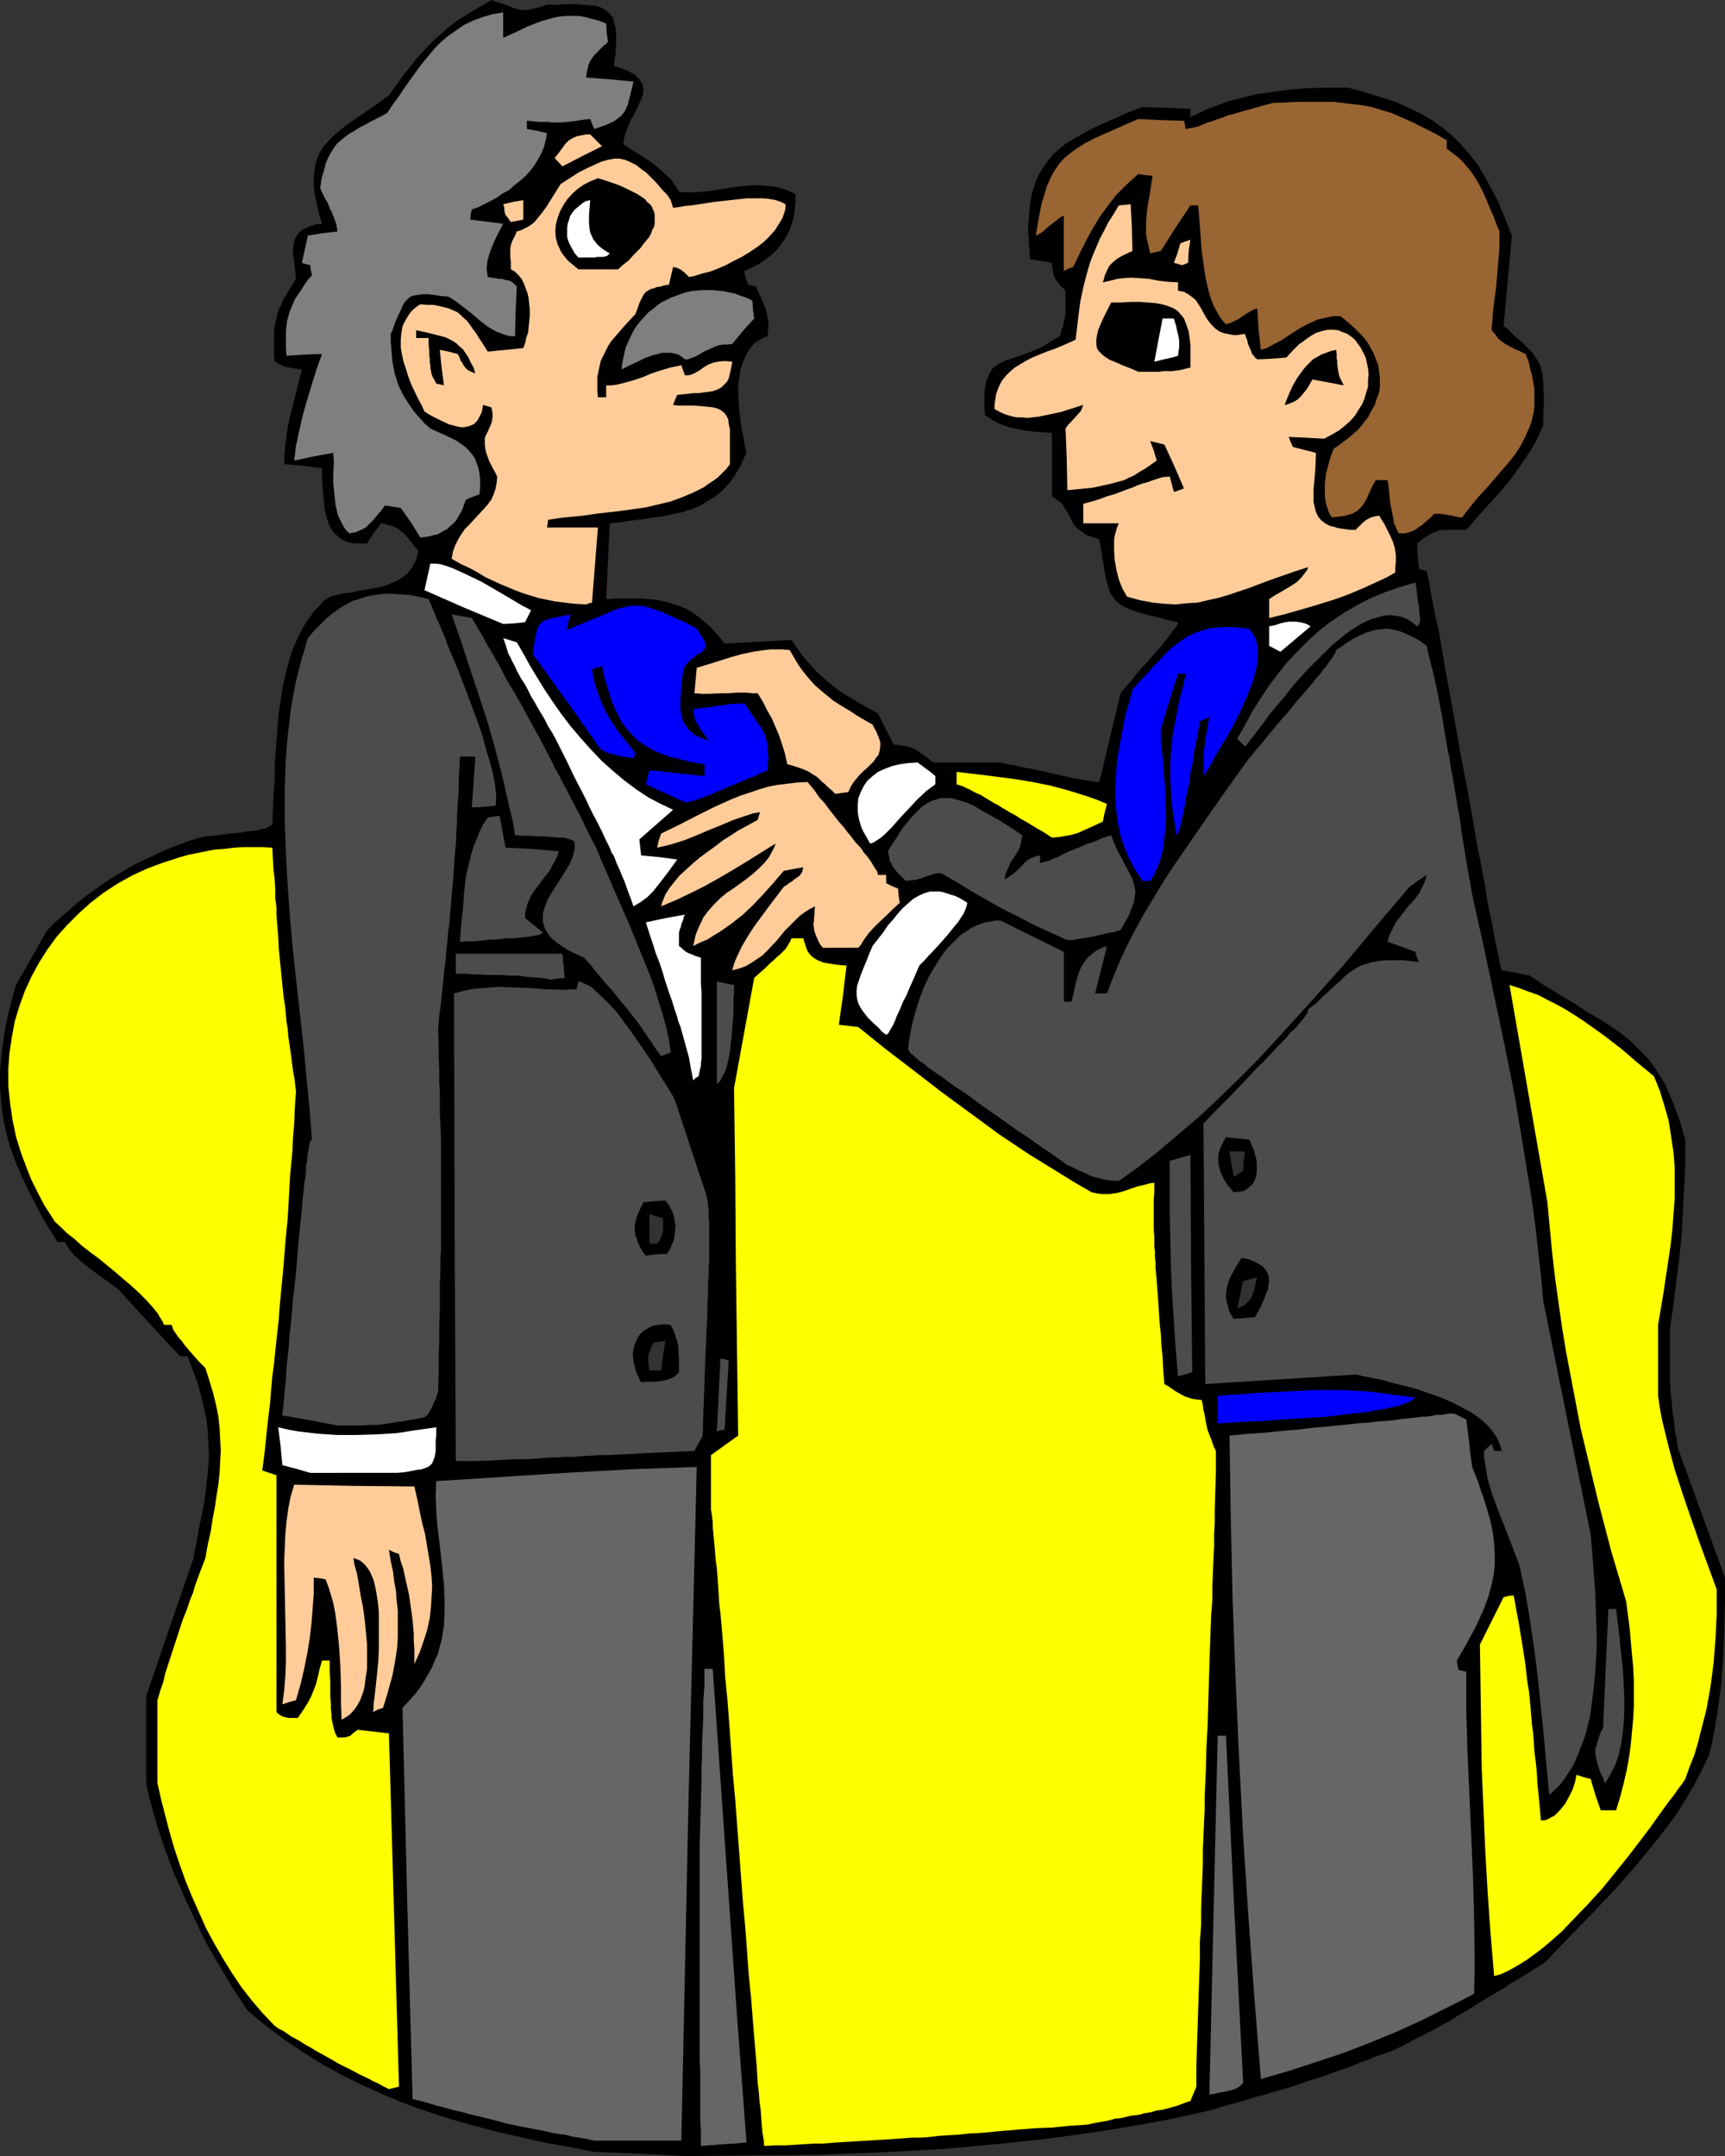 <?xml version="1.0" encoding="UTF-8" standalone="no"?>
<svg
   version="1.0"
   width="124.568mm"
   height="155.711mm"
   id="svg56"
   sodipodi:docname="Groom &amp; Father 3.wmf"
   xmlns:inkscape="http://www.inkscape.org/namespaces/inkscape"
   xmlns:sodipodi="http://sodipodi.sourceforge.net/DTD/sodipodi-0.dtd"
   xmlns="http://www.w3.org/2000/svg"
   xmlns:svg="http://www.w3.org/2000/svg">
  <rect width="100%" height="100%" fill="#333333" stroke="none"/>
  <sodipodi:namedview
     id="namedview56"
     pagecolor="#ffffff"
     bordercolor="#000000"
     borderopacity="0.25"
     inkscape:showpageshadow="2"
     inkscape:pageopacity="0.0"
     inkscape:pagecheckerboard="0"
     inkscape:deskcolor="#d1d1d1"
     inkscape:document-units="mm" />
  <defs
     id="defs1">
    <pattern
       id="WMFhbasepattern"
       patternUnits="userSpaceOnUse"
       width="6"
       height="6"
       x="0"
       y="0" />
  </defs>
  <path
     style="fill:#000000;fill-opacity:1;fill-rule:evenodd;stroke:none"
     d="m 186.934,588.515 -12.441,-0.646 -12.279,-0.485 -6.624,-1.293 -6.463,-1.131 -6.463,-1.454 -6.463,-1.454 -6.14,-1.616 -6.301,-1.778 -6.14,-1.939 -5.978,-2.101 -5.978,-2.424 -5.816,-2.585 -5.655,-2.747 -5.655,-3.07 -5.493,-3.393 -5.332,-3.555 -5.332,-4.04 -2.585,-2.101 -2.424,-2.101 -4.685,-7.272 -4.362,-7.433 -2.1,-3.717 -1.939,-3.878 -1.777,-3.878 -1.939,-4.04 -1.616,-3.878 -1.777,-3.878 -1.454,-4.04 -1.454,-4.04 -1.293,-3.878 -1.131,-4.04 -1.131,-4.04 -0.808,-3.878 v -23.754 l 6.463,-18.906 6.463,-18.745 0.323,-2.101 0.485,-2.101 0.646,-3.878 0.808,-3.717 0.646,-3.555 0.485,-3.393 0.323,-3.232 0.323,-3.232 0.162,-2.909 -0.162,-3.232 -0.162,-3.07 -0.323,-3.232 -0.646,-3.07 -0.808,-3.393 -0.969,-3.555 -1.293,-3.555 -1.454,-3.878 h -2.1 l -8.402,-9.049 -8.402,-9.211 -1.939,-1.454 -2.1,-1.454 -4.362,-3.232 -1.939,-1.616 -1.777,-1.616 -0.646,-0.808 -0.808,-0.97 -0.485,-0.808 -0.485,-0.97 H 15.672 L 14.218,336.594 12.764,334.332 11.471,332.07 10.179,329.646 7.917,325.283 5.978,321.243 4.201,317.042 2.747,313.002 1.616,308.962 0.808,304.922 0.323,301.044 0,296.843 v -4.201 l 0.323,-4.363 0.646,-4.525 0.323,-2.262 0.485,-2.424 0.485,-2.424 0.646,-2.424 0.646,-2.585 0.808,-2.747 8.563,-15.028 2.262,-2.262 2.424,-2.101 2.424,-2.101 2.262,-1.939 2.424,-1.778 2.424,-1.778 2.424,-1.616 5.009,-3.07 2.585,-1.454 2.747,-1.293 2.747,-1.293 2.747,-1.293 2.908,-1.131 3.07,-1.131 3.07,-0.97 1.616,-0.323 1.616,-0.162 1.454,-0.162 1.293,-0.162 1.293,-0.162 1.131,-0.162 2.262,-0.162 1.777,-0.323 1.454,-0.162 1.293,-0.162 0.969,-0.162 0.969,-0.323 h 0.646 l 0.485,-0.162 0.485,-0.323 0.646,-0.323 0.485,-0.485 0.162,-3.717 0.162,-4.04 0.323,-4.04 v -4.201 l 0.323,-4.363 0.323,-4.363 0.323,-4.525 0.646,-4.363 0.646,-4.201 0.969,-4.201 1.131,-4.04 0.646,-1.939 0.808,-1.778 0.808,-1.778 0.969,-1.778 0.969,-1.778 1.131,-1.454 1.131,-1.616 1.293,-1.293 1.293,-1.454 1.616,-1.131 4.039,-0.97 1.939,-0.162 1.939,-0.485 3.878,-0.646 1.777,-0.323 1.777,-0.485 1.454,-0.646 1.616,-0.646 1.293,-0.808 1.293,-0.97 1.131,-1.293 0.808,-1.454 0.808,-1.616 0.162,-0.97 0.323,-0.97 -0.808,-0.97 -0.646,-0.808 -0.646,-0.808 -0.485,-0.646 -1.131,-1.293 -0.969,-0.808 -0.969,-0.808 -1.293,-0.646 -0.646,-0.162 -0.808,-0.162 -0.808,-0.323 -0.969,-0.162 -2.1,2.747 -1.777,2.747 H 99.041 97.91 96.779 l -0.969,-0.162 -0.808,-0.162 -0.808,-0.323 -1.454,-0.808 -1.131,-0.97 -0.969,-1.131 -0.808,-1.454 -0.485,-1.454 -0.485,-1.616 -0.323,-1.778 -0.323,-3.555 -0.323,-3.717 v -1.778 -1.616 l -5.17,-0.646 -5.17,-0.485 0.162,-3.393 0.323,-3.393 0.485,-3.232 0.646,-3.07 1.616,-6.302 0.808,-3.232 0.808,-3.232 h -0.646 l -0.808,-0.162 -0.969,-0.162 -0.969,-0.162 -0.808,-0.162 -0.646,-0.162 -0.646,-0.323 -0.969,-0.485 -0.969,-0.485 -0.162,-1.939 v -1.778 -3.232 -1.293 l 0.162,-1.293 0.485,-2.424 0.646,-2.424 0.646,-1.131 0.485,-1.293 0.808,-1.293 0.808,-1.454 0.969,-1.454 0.969,-1.616 -0.162,-1.616 -0.162,-1.454 -0.162,-1.454 -0.323,-2.585 V 67.868 l 0.162,-1.131 0.162,-0.97 0.323,-0.808 0.485,-0.808 0.646,-0.808 0.808,-0.646 0.969,-0.485 1.131,-0.485 1.454,-0.485 1.777,-0.162 -0.646,-2.101 -0.485,-1.778 -0.323,-1.778 -0.323,-1.454 -0.323,-1.616 -0.162,-1.454 v -1.293 -1.293 l 0.162,-1.293 0.162,-1.131 0.162,-1.131 0.323,-1.131 0.808,-1.939 1.131,-1.778 1.454,-1.616 1.616,-1.616 1.939,-1.616 2.1,-1.616 2.424,-1.616 2.585,-1.778 2.747,-1.939 2.908,-2.101 1.616,-2.262 1.616,-2.262 1.616,-2.101 1.454,-1.778 1.454,-1.939 1.616,-1.616 1.454,-1.616 1.454,-1.454 1.616,-1.454 1.616,-1.454 1.777,-1.454 1.777,-1.293 2.1,-1.293 L 129.416,2.747 131.678,1.454 134.101,0 l 1.293,0.485 1.131,0.323 0.969,0.323 0.969,0.323 1.454,0.646 1.616,0.485 1.454,0.162 h 0.808 l 0.808,-0.162 0.969,-0.162 0.969,-0.323 1.293,-0.323 1.454,-0.485 h 2.908 L 154.782,1.131 h 2.262 l 2.1,0.162 1.939,0.162 1.616,0.162 1.454,0.485 1.131,0.646 0.969,0.808 0.808,0.97 0.323,0.646 0.162,0.808 0.162,0.646 0.323,0.97 v 0.808 l 0.162,1.131 v 2.424 l -0.162,1.293 v 1.454 l -0.323,1.454 -0.162,1.778 1.454,0.485 1.293,0.485 1.131,0.485 0.969,0.485 0.808,0.485 0.646,0.646 0.485,0.485 0.485,0.646 0.323,0.485 0.323,0.646 v 0.646 l 0.162,0.646 -0.162,1.293 -0.485,1.293 -0.323,0.646 -0.323,0.808 -0.646,1.454 -0.808,1.454 -0.808,1.454 -0.646,1.616 -0.646,1.616 -0.485,1.616 -0.162,1.616 0.969,0.485 0.808,0.646 2.1,1.293 2.1,1.293 2.262,1.616 2.1,1.778 1.939,1.778 0.969,0.97 0.646,1.131 0.808,0.97 0.485,0.97 1.939,0.162 h 2.1 l 3.878,-0.323 4.201,-0.646 3.878,-0.646 4.039,-0.323 h 1.939 l 2.1,0.162 1.939,0.162 1.939,0.485 1.939,0.646 1.939,0.97 v 1.616 l -0.162,1.778 -0.162,1.616 -0.323,1.778 -0.485,1.454 -0.485,1.616 -0.808,1.454 -0.808,1.293 -0.969,1.454 -0.969,1.131 -1.293,1.293 -1.293,0.97 -1.454,1.131 -1.454,0.808 -1.616,0.808 -1.777,0.808 0.485,1.939 0.646,1.778 0.969,0.162 1.131,0.323 0.808,1.778 0.646,1.454 0.646,1.616 0.646,1.454 0.323,1.616 0.323,1.616 v 1.939 l -0.162,0.97 v 1.131 l -1.131,0.323 -0.808,0.485 -0.969,0.646 -0.808,0.485 -0.646,0.808 -0.646,0.808 -0.969,1.616 -0.808,1.939 -0.646,1.939 -0.323,2.101 -0.323,2.424 v 2.262 l 0.162,2.424 0.162,2.424 0.323,2.424 0.323,2.424 0.485,2.101 0.323,2.101 0.485,2.101 -0.808,1.616 -0.646,1.454 -0.646,1.293 -0.808,1.293 -0.808,1.293 -0.808,1.131 -0.969,0.97 -0.808,0.97 -2.1,1.778 -2.1,1.293 -2.1,1.293 -2.424,0.97 -2.424,0.808 -2.424,0.485 -2.747,0.646 -2.747,0.323 -2.908,0.485 -2.908,0.323 -3.07,0.485 -3.07,0.323 -0.485,10.342 -0.485,10.342 2.585,-0.162 h 2.424 2.262 2.262 l 2.262,0.162 1.939,0.162 2.1,0.485 1.939,0.485 1.939,0.646 1.939,0.808 1.777,0.97 1.777,1.293 1.777,1.454 1.777,1.616 1.777,1.939 1.777,2.262 18.257,-0.97 1.454,2.101 1.293,1.778 1.293,1.616 1.293,1.454 1.131,1.293 1.131,1.131 2.424,2.101 2.585,2.101 1.454,0.97 1.616,0.97 1.616,0.97 1.939,1.131 2.1,1.131 2.262,1.293 2.1,4.201 2.262,4.363 h 0.969 l 0.808,0.162 1.454,0.162 1.131,0.323 1.131,0.485 1.131,0.646 1.131,0.808 1.454,0.97 0.646,0.646 0.969,0.646 h 18.257 l 2.1,0.485 2.1,0.323 1.777,0.485 1.777,0.323 3.393,0.646 3.231,0.808 5.978,1.293 3.231,0.485 1.616,0.323 1.777,0.162 5.816,-24.239 0.646,-0.808 0.646,-0.808 0.969,-1.131 1.131,-1.293 1.131,-1.454 1.293,-1.454 2.747,-3.07 2.585,-2.909 1.131,-1.454 1.131,-1.454 0.808,-1.131 0.808,-0.97 0.485,-0.808 0.162,-0.323 v -0.323 l -1.777,-0.323 -1.777,-0.485 -1.616,-0.485 -1.454,-0.323 -1.293,-0.323 -1.293,-0.323 -1.131,-0.323 -0.969,-0.323 -1.939,-0.646 -1.454,-0.646 -1.293,-0.808 -0.969,-0.808 -0.808,-1.131 -0.808,-1.131 -0.485,-1.616 -0.485,-1.778 -0.485,-2.262 -0.162,-1.131 -0.162,-1.293 -0.323,-1.454 -0.162,-1.454 -0.323,-1.778 -0.323,-1.778 -1.777,-0.646 -1.616,-0.485 -1.131,-0.808 -0.969,-0.646 -0.808,-0.646 -0.646,-0.808 -0.808,-1.616 -0.808,-1.454 -0.969,-1.616 -0.485,-0.808 -0.808,-0.808 -0.969,-0.646 -1.131,-0.808 v -17.29 l -2.585,-0.162 -2.424,-0.162 -2.424,-0.323 -2.424,-0.485 -2.1,-0.485 -2.262,-0.808 -2.1,-1.131 -1.939,-1.293 -0.162,-1.616 v -1.616 -1.454 -1.293 l 0.162,-1.293 0.162,-0.97 0.162,-0.97 0.323,-0.808 0.323,-0.808 0.323,-0.646 0.646,-1.131 1.131,-0.97 1.131,-0.646 1.454,-0.646 1.454,-0.485 1.777,-0.646 0.969,-0.323 0.969,-0.323 2.1,-0.808 2.262,-0.97 1.131,-0.646 1.293,-0.808 1.293,-0.808 1.454,-0.808 0.323,-0.808 0.162,-0.808 0.485,-1.293 0.162,-1.131 0.323,-1.131 0.162,-1.293 V 84.512 83.866 79.341 l -0.646,-0.646 -0.485,-0.485 -0.485,-0.485 -0.323,-0.485 -0.646,-0.808 -0.323,-0.646 -0.323,-0.646 -0.162,-0.97 -0.162,-0.97 -0.162,-0.646 v -0.808 l -2.908,-0.485 -3.07,-0.485 -0.162,-2.585 -0.162,-2.262 -0.162,-2.262 v -2.262 l 0.162,-1.939 0.162,-1.939 0.162,-1.778 0.323,-1.778 0.323,-1.616 0.485,-1.454 0.485,-1.454 0.646,-1.454 0.646,-1.293 0.808,-1.131 0.808,-1.131 0.808,-1.131 0.969,-1.131 1.131,-0.97 1.131,-0.97 1.131,-0.97 1.293,-0.808 1.454,-0.808 3.07,-1.778 3.231,-1.616 3.716,-1.616 3.878,-1.778 2.1,-0.808 2.262,-0.808 6.463,0.162 6.624,0.323 v 2.262 l 2.585,-1.293 2.585,-1.131 2.585,-0.97 2.585,-0.97 2.585,-0.646 2.585,-0.646 2.585,-0.646 2.585,-0.323 5.493,-0.808 5.493,-0.485 5.493,-0.162 H 367.89 l 2.424,0.646 2.262,0.646 2.1,0.646 2.1,0.646 4.039,1.293 3.554,1.616 3.393,1.616 3.07,1.778 2.908,2.101 2.585,2.101 2.424,2.424 2.262,2.585 2.262,2.909 1.939,3.232 1.939,3.555 1.939,3.717 0.808,2.101 0.969,2.262 0.808,2.101 0.969,2.424 -2.262,24.723 1.131,0.808 0.969,0.97 0.969,0.97 0.808,0.646 1.616,1.454 1.293,1.293 1.131,1.131 0.808,1.293 0.808,1.131 0.485,1.131 0.323,1.293 0.323,1.454 0.162,1.454 v 1.778 l 0.162,2.101 v 2.262 l -0.162,2.747 v 3.07 l -0.969,2.262 -0.969,2.101 -1.131,1.939 -1.131,1.778 -2.424,3.555 -2.585,3.555 -2.747,3.232 -2.908,3.232 -3.07,3.393 -1.454,1.778 -1.616,1.778 h -4.524 -1.616 l -1.293,0.162 -1.293,0.485 -1.293,0.646 -0.808,0.485 -0.808,0.485 -0.808,0.646 -0.969,0.808 0.162,3.393 0.323,3.555 1.131,0.323 0.969,0.323 0.646,2.747 0.485,3.07 0.646,3.232 0.646,3.393 0.808,3.393 0.646,3.717 0.646,3.717 0.646,3.878 1.454,7.918 1.454,8.08 1.454,8.241 1.616,8.241 1.454,8.08 0.646,3.878 0.646,3.878 0.808,3.717 0.646,3.555 0.646,3.393 0.485,3.393 0.646,3.232 0.646,2.909 0.485,2.747 0.485,2.585 0.485,2.262 0.485,2.262 0.323,1.778 0.485,1.616 3.716,0.646 3.878,0.808 2.262,1.454 2.1,1.454 2.262,1.293 1.939,1.293 1.939,1.131 1.939,1.131 3.393,2.262 3.393,1.939 3.07,1.939 2.747,1.939 2.585,2.101 2.262,2.262 2.262,2.262 2.1,2.747 0.808,1.454 0.969,1.454 0.969,1.616 0.808,1.778 0.808,1.939 0.808,1.939 0.808,2.101 0.808,2.262 0.646,2.424 0.808,2.585 v 6.625 l -0.323,6.464 -0.323,6.302 -0.323,6.302 -0.646,6.302 -0.808,6.464 -0.808,6.464 -0.969,6.787 v 8.08 2.101 1.939 1.616 l 0.162,3.232 0.323,3.07 0.162,1.616 0.162,1.616 0.323,1.939 0.162,2.101 0.485,2.424 0.323,2.585 12.925,35.55 v 6.302 l -0.162,5.979 -0.162,5.979 -0.323,5.817 -0.485,5.817 -0.808,5.979 -0.485,3.07 -0.485,3.07 -0.646,3.232 -0.808,3.232 -1.939,4.04 -2.1,4.04 -2.262,3.878 -2.424,3.878 -2.585,3.555 -2.747,3.555 -2.908,3.555 -2.908,3.555 -5.978,6.787 -6.301,6.625 -6.301,6.464 -6.301,6.625 -2.585,1.616 -2.262,1.454 -2.262,1.293 -2.1,1.293 -1.939,1.293 -1.939,1.131 -1.616,0.97 -1.616,0.97 -1.616,0.97 -1.293,0.808 -1.293,0.808 -1.293,0.808 -2.262,1.293 -1.939,1.293 -1.939,0.97 -1.616,0.97 -3.393,1.778 -1.777,0.808 -1.777,0.97 -2.1,1.131 -2.262,1.131 -2.1,0.808 -1.939,0.646 -1.777,0.646 -1.777,0.808 -1.616,0.485 -1.454,0.646 -2.908,1.131 -2.585,0.808 -2.424,0.97 -5.009,1.616 -2.424,0.808 -2.747,0.97 -2.908,0.808 -1.616,0.485 -1.616,0.485 -1.777,0.485 -1.939,0.485 -1.939,0.646 -2.262,0.646 -2.262,0.646 -2.424,0.646 -2.424,0.808 -2.908,0.646 -8.725,1.939 -8.886,1.616 -8.725,1.454 -8.886,1.293 -8.725,1.131 -8.886,0.97 -8.725,0.808 -8.886,0.808 -8.725,0.485 -8.886,0.485 -17.611,0.646 -17.611,0.162 z"
     id="path1" />
  <path
     style="fill:#666666;fill-opacity:1;fill-rule:evenodd;stroke:none"
     d="m 191.296,585.768 v -3.717 l -0.162,-3.555 v -3.393 -3.393 -6.302 l -0.162,-3.07 v -8.564 -5.333 -5.009 -4.525 -26.178 -3.07 -5.979 l 0.162,-5.817 0.162,-5.817 0.162,-6.14 v -3.232 l 0.162,-3.232 v -3.393 l 0.162,-3.717 0.162,-3.878 v -4.04 l 0.323,-4.363 v -4.525 h 2.262 l 4.524,64.636 2.262,32.318 2.424,32.318 -3.231,0.323 -3.07,0.162 z"
     id="path2" />
  <path
     style="fill:#ffff00;fill-opacity:1;fill-rule:evenodd;stroke:none"
     d="m 208.584,585.768 -0.162,-1.778 -0.323,-1.778 -0.162,-1.939 -0.162,-2.101 -0.162,-2.262 -0.323,-2.262 -0.162,-2.424 -0.323,-2.585 -0.323,-5.171 -0.485,-5.656 -0.485,-5.817 -0.485,-6.302 -0.646,-6.302 -0.485,-6.625 -0.485,-6.625 -0.646,-6.948 -2.1,-27.955 -0.646,-6.948 -0.485,-6.787 -0.485,-6.787 -0.485,-6.464 -0.646,-6.464 -0.323,-5.979 -0.485,-5.979 -0.485,-5.494 -0.323,-2.585 -0.162,-2.585 -0.162,-2.585 -0.162,-2.262 -0.162,-2.262 -0.323,-2.101 -0.162,-2.101 -0.162,-1.939 -0.162,-1.778 -0.162,-1.778 -0.162,-1.454 v -1.454 l -0.162,-1.293 -0.162,-1.131 -0.162,-0.97 v -0.808 -14.058 l 7.432,-5.333 -0.646,-47.508 -0.162,-23.754 -0.323,-23.592 2.747,-15.028 2.747,-15.028 1.616,-1.454 1.454,-1.293 1.131,-1.131 1.131,-0.97 0.808,-0.808 0.808,-0.646 0.646,-0.646 0.485,-0.485 0.485,-0.485 0.323,-0.485 0.485,-0.808 0.485,-0.808 0.323,-0.808 h 3.231 l 0.323,1.131 0.323,0.97 0.323,0.97 0.323,0.646 0.485,0.646 0.646,0.646 0.646,0.485 0.808,0.485 1.616,0.646 1.939,0.323 2.1,0.323 2.262,0.162 -0.969,8.241 -1.131,7.918 2.747,0.323 2.585,0.323 7.432,5.979 7.594,5.817 7.755,5.979 7.917,5.817 7.917,5.817 8.24,5.494 8.402,5.171 4.201,2.585 4.201,2.424 1.454,0.323 1.293,0.162 h 1.293 0.969 l 2.1,-0.323 1.777,-0.485 1.777,-0.646 0.969,-0.323 0.969,-0.323 2.1,-0.485 1.131,-0.323 1.293,-0.162 v 2.424 l -0.162,2.262 v 2.101 1.939 4.04 l 0.162,2.101 v 2.424 l 0.162,1.454 v 1.454 l 0.162,1.454 v 1.616 l 0.162,1.778 0.162,1.778 0.162,2.101 0.162,2.101 0.162,2.424 0.162,2.424 0.162,2.585 0.323,2.909 0.162,3.07 0.323,3.232 0.162,3.555 0.323,3.717 1.131,0.646 1.616,1.131 0.808,0.485 1.131,0.646 0.969,0.485 0.969,0.323 0.969,0.323 1.131,0.162 1.454,0.162 0.323,1.454 0.162,1.293 0.323,1.293 0.162,0.97 0.162,0.97 0.162,0.808 0.323,1.454 0.969,2.424 0.485,1.454 0.323,0.808 0.485,0.97 v 5.333 l -0.162,5.494 -0.162,5.656 v 3.07 l -0.162,3.07 v 3.232 l -0.162,3.393 -0.162,3.717 -0.162,3.717 v 3.878 l -0.323,4.201 -0.162,4.363 -0.162,4.525 -0.162,5.009 -0.162,5.171 -0.162,5.333 -0.162,5.817 -0.323,5.979 -0.162,6.464 -0.323,6.787 v 3.555 l -0.162,3.555 -0.162,3.717 -0.162,3.878 v 3.878 l -0.162,4.04 -0.162,4.04 -0.162,4.201 v 4.363 l -0.323,4.363 v 4.686 l -0.162,4.525 -0.162,4.848 -0.162,4.848 -0.162,5.171 -0.162,5.009 -0.162,5.332 v 5.333 l -1.616,3.878 -0.969,0.323 -0.969,0.323 -1.616,0.646 -1.777,0.485 -1.131,0.323 -1.293,0.323 -1.454,0.162 -1.616,0.485 -1.939,0.323 -0.969,0.323 -1.293,0.162 -1.293,0.162 -1.293,0.323 -1.454,0.323 -1.616,0.162 -1.616,0.485 -1.777,0.323 -1.939,0.323 -2.1,0.485 -5.009,0.323 -4.685,0.485 -4.362,0.162 -4.201,0.323 -3.878,0.323 -3.554,0.323 -3.393,0.323 -3.231,0.162 -2.908,0.323 -2.908,0.162 -2.585,0.162 -2.585,0.323 -2.424,0.162 h -2.262 l -4.201,0.323 -15.995,0.97 -4.201,0.323 h -2.424 l -2.424,0.162 -2.424,0.162 -2.747,0.162 h -2.908 z"
     id="path3" />
  <path
     style="fill:#666666;fill-opacity:1;fill-rule:evenodd;stroke:none"
     d="m 162.214,584.313 -2.262,-0.485 -1.939,-0.323 -1.939,-0.323 -1.777,-0.485 -1.777,-0.162 -1.616,-0.323 -2.908,-0.646 -2.585,-0.485 -2.585,-0.485 -4.685,-0.97 -2.262,-0.646 -2.585,-0.646 -2.585,-0.646 -2.747,-0.646 -1.616,-0.485 -1.616,-0.323 -1.777,-0.485 -1.777,-0.485 -1.939,-0.485 -2.1,-0.646 -2.262,-0.646 -2.262,-0.485 -1.454,-53.487 -1.293,-53.325 1.777,-1.939 1.616,-1.778 1.454,-1.939 1.131,-1.778 1.131,-1.939 0.969,-1.778 0.808,-1.939 0.808,-1.778 0.485,-1.939 0.485,-1.778 0.323,-1.939 0.323,-1.778 0.162,-3.878 v -3.717 l -0.162,-3.878 -0.808,-7.756 -0.485,-4.04 -0.485,-3.878 -0.323,-4.201 -0.162,-4.04 0.162,-4.201 17.611,-1.131 17.611,-1.131 17.772,-0.97 9.048,-0.323 9.048,-0.323 -2.262,91.945 -1.939,91.945 z"
     id="path4" />
  <path
     style="fill:#666666;fill-opacity:1;fill-rule:evenodd;stroke:none"
     d="m 330.083,571.709 1.131,-48.962 1.131,-48.962 h 2.262 l 2.262,47.346 2.424,47.346 -0.485,0.646 -0.485,0.323 -0.646,0.485 -0.646,0.323 -1.131,0.323 -0.646,0.162 -0.646,0.162 -0.969,0.162 -0.969,0.162 -1.131,0.323 z"
     id="path5" />
  <path
     style="fill:#ffff00;fill-opacity:1;fill-rule:evenodd;stroke:none"
     d="m 106.15,570.255 -1.616,-0.808 -1.454,-0.808 -1.454,-0.646 -1.131,-0.646 -2.424,-1.131 -2.1,-1.131 -1.939,-0.97 -1.616,-0.808 -1.616,-0.97 -1.454,-0.808 -2.908,-1.616 -1.616,-0.97 -1.454,-0.808 -1.777,-1.131 -2.1,-1.131 -2.1,-1.454 -1.293,-0.646 -1.131,-0.808 -3.231,-3.393 -2.908,-3.393 -2.908,-3.717 -2.585,-3.878 -2.424,-3.878 -2.424,-4.201 -2.262,-4.201 -1.939,-4.363 -1.939,-4.363 -1.777,-4.363 -1.616,-4.525 -1.454,-4.363 -1.293,-4.525 -1.131,-4.363 -1.131,-4.363 -0.969,-4.363 v -22.623 l 0.808,-2.747 0.808,-2.262 0.485,-2.262 0.646,-1.939 2.262,-6.948 0.646,-1.939 0.646,-2.101 0.808,-2.262 0.969,-2.424 0.485,-1.454 0.485,-1.454 0.646,-1.454 0.485,-1.778 0.646,-1.778 0.646,-1.778 0.808,-2.101 0.808,-2.101 0.646,-3.717 0.808,-3.555 0.485,-3.232 0.646,-3.393 0.485,-3.232 0.485,-3.07 0.323,-3.07 0.162,-3.07 0.162,-3.07 -0.162,-3.07 -0.162,-3.07 -0.323,-3.07 -0.646,-3.232 -0.808,-3.232 -0.969,-3.232 -1.131,-3.555 -1.616,-1.616 -1.293,-1.454 -1.131,-1.293 -0.969,-1.131 -0.808,-0.97 -0.646,-0.97 -0.646,-0.646 -0.485,-0.646 -0.323,-0.485 -0.323,-0.485 -0.485,-0.646 -0.485,-1.454 h -2.1 l -0.323,-0.808 -0.485,-0.808 -0.969,-1.616 -1.454,-1.778 -1.616,-1.778 -1.939,-1.939 -1.939,-1.778 -4.524,-3.878 -4.524,-3.717 -2.424,-1.778 -2.262,-1.778 -1.939,-1.778 -2.1,-1.616 -1.616,-1.616 -1.616,-1.454 -1.454,-2.262 -1.454,-2.262 -1.293,-2.424 L 9.694,324.313 8.563,322.051 7.594,319.627 5.816,314.941 4.362,310.255 3.393,305.569 2.747,301.044 2.262,296.358 v -4.525 l 0.323,-4.363 0.646,-4.363 0.808,-4.363 1.293,-4.201 1.454,-4.04 1.777,-3.878 2.1,-3.878 2.262,-3.555 2.585,-3.555 2.908,-3.232 3.07,-3.07 3.231,-2.909 3.554,-2.747 3.716,-2.424 4.039,-2.262 4.201,-1.939 4.362,-1.616 4.524,-1.454 2.262,-0.646 2.424,-0.485 2.424,-0.485 2.424,-0.485 2.585,-0.162 2.585,-0.323 2.585,-0.162 h 2.585 2.585 l 2.747,0.162 0.162,3.07 0.162,2.909 0.323,2.747 0.162,2.747 v 2.262 l 0.323,2.424 v 2.262 l 0.162,1.939 0.162,1.939 0.162,1.939 0.162,3.393 0.323,3.393 0.323,3.07 0.646,6.464 0.485,3.232 0.323,3.717 0.323,1.939 0.162,2.101 0.323,2.101 0.323,2.262 0.323,2.424 0.323,2.585 0.485,2.747 0.323,2.909 -0.323,4.525 -0.162,4.04 -0.323,4.04 -0.162,3.555 -0.323,3.555 -0.323,3.232 -0.162,3.07 -0.162,2.909 -0.162,2.909 -0.162,2.747 -0.485,5.009 -0.808,9.695 -0.485,5.009 -0.485,5.171 -0.162,2.585 -0.323,2.909 -0.323,2.909 -0.323,3.07 -0.323,3.232 -0.485,3.555 -0.323,3.717 -0.323,3.878 -0.485,4.04 -0.485,4.363 -0.485,4.848 -0.646,4.848 3.878,1.293 v 64.636 l 0.485,0.485 0.485,0.323 0.485,0.323 0.485,0.162 0.646,0.162 0.808,0.162 h 2.424 l 1.454,-2.101 1.131,-1.778 0.969,-1.778 0.808,-1.939 0.646,-1.778 0.485,-1.939 0.485,-2.101 0.646,-2.262 h 2.1 v 1.616 1.454 l 0.162,2.747 v 2.262 1.939 l 0.162,1.778 v 1.454 l 0.162,1.293 v 1.131 l 0.162,0.808 0.162,0.808 0.323,1.293 0.323,1.131 0.646,1.293 h 1.131 0.808 l 0.646,-0.162 0.485,-0.162 0.485,-0.162 0.485,-0.485 0.646,-0.485 0.808,-0.646 8.563,0.97 2.747,96.47 -0.808,0.162 -0.646,0.162 z"
     id="path6" />
  <path
     style="fill:#666666;fill-opacity:1;fill-rule:evenodd;stroke:none"
     d="m 344.14,567.508 -1.777,-22.138 -1.616,-22.138 -1.454,-21.976 -1.131,-21.976 -0.969,-21.815 -0.808,-21.815 -0.485,-21.976 -0.323,-21.815 5.17,-0.485 4.685,-0.323 4.524,-0.485 4.201,-0.323 3.878,-0.485 3.716,-0.323 3.231,-0.323 3.231,-0.323 2.908,-0.323 2.585,-0.162 2.585,-0.323 2.262,-0.162 1.939,-0.162 1.939,-0.323 1.777,-0.162 1.454,-0.162 1.454,-0.162 1.131,-0.162 h 1.131 l 1.131,-0.162 0.808,-0.162 0.808,-0.162 h 1.293 l 1.131,-0.162 0.808,-0.162 h 1.616 l 3.231,1.616 0.808,6.464 0.323,3.232 0.485,3.232 0.808,2.101 0.808,1.939 0.646,2.101 0.646,1.778 1.131,3.555 0.969,3.393 0.646,3.232 0.323,2.909 0.162,3.07 v 2.747 l -0.323,2.909 -0.646,2.909 -0.808,2.909 -1.131,3.07 -1.454,3.232 -0.808,1.778 -0.969,1.778 -0.969,1.778 -0.969,1.778 -1.131,1.939 -1.131,1.939 0.162,1.293 0.162,0.646 0.162,0.646 2.1,0.485 v 10.988 l 0.323,10.988 0.969,21.815 0.485,10.988 0.323,10.988 0.162,11.15 v 5.494 l -0.162,5.494 -3.716,1.939 -3.554,1.778 -7.109,3.555 -7.109,3.232 -7.109,2.909 -7.109,2.747 -7.271,2.424 -7.432,2.424 z"
     id="path7" />
  <path
     style="fill:#ffff00;fill-opacity:1;fill-rule:evenodd;stroke:none"
     d="m 407.797,539.391 -0.969,-11.473 -0.808,-11.473 -0.646,-11.311 -0.485,-11.311 -0.485,-11.15 -0.162,-11.311 -0.162,-11.15 -0.162,-11.311 3.231,-6.464 3.231,-6.464 1.293,-0.323 1.454,-0.162 0.323,1.778 0.323,1.778 0.323,1.778 0.323,1.616 0.485,2.909 0.485,2.909 0.808,5.171 0.323,2.585 0.323,2.909 0.485,2.909 0.162,1.616 0.162,1.778 0.162,1.778 0.162,1.939 0.162,1.939 0.323,2.262 0.162,2.424 0.162,2.424 0.323,2.585 0.323,2.909 0.162,3.07 0.323,3.232 0.323,3.393 0.323,3.717 h 0.969 l 0.969,-0.323 0.808,-0.485 0.969,-0.485 0.646,-0.646 0.808,-0.808 1.454,-1.778 1.131,-2.101 0.969,-1.939 0.646,-2.101 0.162,-0.808 0.162,-0.97 1.939,0.646 1.939,0.485 1.293,4.363 1.454,4.201 h 4.201 l 1.131,-3.717 0.969,-3.717 0.808,-3.555 0.646,-3.555 0.485,-3.555 0.323,-3.555 0.323,-3.393 0.162,-3.393 v -3.555 -3.393 l -0.162,-3.555 -0.323,-3.393 -0.323,-3.555 -0.323,-3.717 -0.485,-3.717 -0.485,-3.717 -4.039,-13.574 -3.554,-13.574 -3.231,-13.412 -1.616,-6.787 -1.293,-6.787 -1.293,-6.787 -1.293,-6.787 -1.131,-6.787 -0.969,-6.787 -0.969,-6.948 -0.808,-6.948 -0.646,-6.787 -0.646,-6.948 -5.17,-29.571 -5.17,-29.733 2.585,0.808 2.585,0.97 2.747,0.97 2.424,1.293 2.585,1.293 2.585,1.454 2.585,1.616 2.424,1.616 5.009,3.555 4.847,3.717 4.524,3.878 4.524,3.717 1.616,4.04 1.293,4.201 1.131,4.04 0.646,4.201 0.646,4.201 0.323,4.201 v 4.201 4.363 l -0.323,4.201 -0.323,4.363 -0.485,4.201 -0.646,4.363 -1.293,8.564 -1.454,8.726 v 19.391 l 0.485,3.393 0.646,3.393 1.616,6.625 1.777,6.625 2.1,6.464 2.262,6.625 2.262,6.464 2.424,6.625 2.424,6.625 v 6.625 l -0.323,6.625 -0.485,6.464 -0.808,6.302 -1.131,6.464 -0.808,3.232 -0.808,3.07 -0.808,3.232 -0.969,3.232 -1.293,3.232 -1.131,3.232 -0.969,1.454 -1.131,1.454 -0.969,1.454 -1.293,1.616 -1.293,1.778 -1.293,1.778 -2.747,3.878 -3.07,4.04 -3.231,4.201 -3.393,4.201 -3.393,4.201 -3.716,4.04 -3.716,3.878 -3.554,3.717 -3.878,3.393 -1.777,1.454 -1.939,1.454 -1.777,1.293 -1.777,1.131 -1.939,1.131 -1.777,0.97 -1.777,0.808 z"
     id="path8" />
  <path
     style="fill:#4c4c4c;fill-opacity:1;fill-rule:evenodd;stroke:none"
     d="m 422.823,489.944 -1.454,-15.998 -0.808,-7.918 -0.808,-7.756 -0.969,-7.756 -1.131,-7.756 -1.293,-7.756 -1.616,-7.595 -1.454,-3.878 -3.07,-7.918 -1.616,-4.04 -1.454,-4.04 -1.131,-3.878 -0.323,-1.939 -0.323,-1.939 -0.323,-1.939 v -1.778 l 0.969,-0.97 1.131,-0.97 0.646,1.939 h 2.1 l -0.323,-1.131 -0.485,-1.293 -0.485,-1.131 -0.646,-0.97 -0.808,-1.131 -0.808,-0.97 -0.969,-0.97 -1.131,-0.97 -1.293,-0.97 -1.131,-0.808 -2.908,-1.616 -2.908,-1.454 -3.07,-1.293 -3.231,-1.131 -3.231,-1.131 -3.231,-0.808 -3.231,-0.808 -2.747,-0.808 -2.747,-0.485 -1.293,-0.323 -1.131,-0.162 -1.131,-0.323 -0.969,-0.162 -41.038,2.585 -0.485,-71.1 2.585,-2.747 2.424,-2.424 2.262,-2.262 2.1,-2.262 1.939,-1.939 1.777,-1.939 1.616,-1.778 1.616,-1.454 1.454,-1.616 1.293,-1.293 1.131,-1.293 1.131,-1.131 0.969,-0.97 0.808,-0.97 0.808,-0.97 0.808,-0.646 0.646,-0.646 0.485,-0.646 0.969,-1.131 0.646,-0.808 0.485,-0.646 0.323,-0.485 0.162,-0.323 0.162,-0.808 2.262,-1.778 1.777,-1.778 0.969,-0.808 0.808,-0.808 1.616,-1.454 1.454,-1.293 1.293,-1.293 1.293,-0.97 1.454,-0.97 1.454,-0.808 1.616,-0.485 1.616,-0.485 2.1,-0.323 2.1,-0.162 h 1.131 1.293 1.454 l 1.454,0.162 1.454,0.162 1.616,0.162 -0.646,-1.454 -0.323,-1.293 -3.878,-1.454 -3.716,-1.293 0.323,-1.454 0.646,-1.293 0.646,-1.293 0.646,-1.293 1.616,-2.101 1.616,-2.101 1.777,-1.939 1.454,-1.939 0.485,-1.131 0.646,-1.131 0.485,-1.293 0.323,-1.293 -2.424,1.616 -2.262,1.616 -9.048,10.665 -9.048,10.827 -9.533,10.665 -4.847,5.332 -4.847,5.333 -4.847,5.171 -5.009,5.009 -5.17,5.009 -5.17,4.848 -5.332,4.525 -5.332,4.525 -5.493,4.363 -5.655,4.04 -2.1,-0.162 -1.777,-0.162 -1.777,-0.485 -1.777,-0.485 -1.616,-0.808 -1.616,-0.646 -1.616,-0.808 -1.777,-0.808 -3.878,-2.747 -3.554,-2.424 -3.393,-2.424 -3.231,-2.101 -2.908,-2.101 -2.747,-1.939 -2.585,-1.778 -2.262,-1.616 -2.1,-1.616 -1.939,-1.293 -1.939,-1.293 -1.616,-1.131 -1.454,-1.131 -1.454,-0.97 -1.131,-0.808 -1.131,-0.808 -0.969,-0.646 -0.808,-0.808 -0.808,-0.485 -0.646,-0.485 -0.485,-0.485 -0.485,-0.323 -0.646,-0.646 -0.646,-0.485 -0.323,-0.485 -0.323,-0.646 0.323,-2.585 0.485,-2.747 0.646,-2.909 0.808,-2.747 0.969,-3.07 1.131,-2.909 1.293,-2.747 1.616,-2.747 1.616,-2.585 1.777,-2.424 2.1,-2.101 0.969,-0.97 1.131,-0.97 1.131,-0.646 1.131,-0.808 1.293,-0.646 1.293,-0.485 1.293,-0.485 1.293,-0.162 1.454,-0.323 h 1.454 l 17.288,8.564 v 13.574 h 2.1 l 0.646,-2.585 0.485,-2.424 0.646,-2.262 0.808,-2.101 0.646,-0.97 0.485,-0.808 0.808,-0.97 0.808,-0.646 0.969,-0.808 0.969,-0.646 1.131,-0.485 1.293,-0.485 -1.616,6.464 -1.616,6.464 h 3.231 l 1.616,-4.201 1.777,-4.363 1.939,-4.201 2.1,-4.04 2.262,-4.201 2.424,-4.04 2.424,-4.04 2.424,-3.878 5.332,-7.756 5.332,-7.756 5.332,-7.595 5.332,-7.433 2.1,-2.585 2.1,-2.424 1.777,-2.262 1.777,-2.101 1.616,-1.939 1.616,-1.778 1.293,-1.616 1.293,-1.616 1.293,-1.454 1.131,-1.293 0.969,-1.131 0.969,-1.131 0.808,-1.131 0.808,-0.808 0.646,-0.808 0.485,-0.808 0.646,-0.646 0.485,-0.646 0.646,-0.97 0.646,-0.808 0.485,-0.646 0.162,-0.485 0.323,-0.485 0.162,-0.646 1.777,-1.131 1.616,-1.131 1.616,-0.97 1.616,-0.808 1.454,-0.646 1.454,-0.485 1.293,-0.323 1.454,-0.162 1.454,-0.162 1.454,0.162 1.454,0.323 1.454,0.485 1.454,0.646 1.777,0.808 1.616,0.97 1.777,1.293 0.646,2.909 0.646,2.585 0.646,2.424 0.969,4.525 0.485,2.585 0.485,2.585 0.323,1.454 0.485,3.232 0.323,1.778 0.323,1.939 0.323,1.939 0.485,2.262 0.323,2.262 0.485,2.585 0.485,2.747 0.485,2.909 0.485,3.07 0.646,3.393 0.485,3.717 0.646,3.878 0.646,4.04 0.808,4.525 0.808,4.686 3.07,13.735 2.908,13.735 2.908,13.735 2.747,13.735 2.262,13.735 2.262,13.897 0.969,6.948 0.808,7.11 0.808,7.11 0.646,7.11 6.463,31.833 6.463,31.833 0.162,1.778 0.162,1.778 0.162,2.101 0.162,2.101 0.323,4.363 0.323,4.686 0.162,5.009 0.162,5.009 v 5.009 l -0.323,5.171 -0.485,5.171 -0.646,5.009 -0.323,2.424 -1.131,4.686 -0.808,2.262 -0.808,2.101 -0.808,2.101 -0.969,2.101 -1.131,1.778 -1.131,1.778 -1.293,1.778 -1.454,1.454 z"
     id="path9" />
  <path
     style="fill:#4c4c4c;fill-opacity:1;fill-rule:evenodd;stroke:none"
     d="m 438.01,486.712 -0.485,-1.454 -0.646,-1.131 -0.323,-0.97 -0.323,-0.97 -0.323,-0.97 -0.162,-0.808 -0.323,-1.616 v -1.454 l 0.323,-0.808 0.162,-0.808 0.323,-0.97 0.323,-0.97 0.323,-0.97 0.646,-1.131 1.454,-32.48 h 2.1 l 0.323,2.585 0.323,2.585 0.323,2.909 0.323,3.232 0.323,3.07 0.323,3.232 0.162,3.393 0.162,3.393 v 3.393 l -0.162,3.232 -0.323,3.232 -0.485,3.07 -0.646,2.747 -0.969,2.747 -1.293,2.424 -0.646,1.131 z"
     id="path10" />
  <path
     style="fill:#ffcc99;fill-opacity:1;fill-rule:evenodd;stroke:none"
     d="m 93.225,469.422 -0.162,-4.686 v -4.848 l -0.162,-5.009 -0.323,-5.009 -0.485,-5.009 -0.323,-2.585 -0.323,-2.262 -0.485,-2.424 -0.646,-2.262 -0.646,-2.101 -0.808,-2.101 -1.616,-0.323 -1.616,-0.162 v 4.525 l -0.323,4.201 -0.323,4.04 -0.485,4.04 -0.646,3.878 -0.808,4.04 -0.969,4.201 -0.646,2.262 -0.646,2.262 -1.777,0.485 -1.939,0.646 0.485,-3.717 0.323,-3.878 0.162,-3.878 v -3.878 l -0.162,-7.918 -0.162,-7.918 -0.162,-7.756 0.162,-3.717 0.162,-3.717 0.323,-3.555 0.485,-3.555 0.646,-3.232 0.969,-3.232 16.318,0.323 16.48,0.162 0.808,3.555 0.646,3.232 0.646,3.07 0.808,3.07 0.485,2.909 0.485,2.909 0.485,2.909 0.323,2.909 0.162,2.747 -0.162,2.909 -0.162,2.747 -0.323,2.909 -0.646,3.07 -0.969,3.07 -1.131,3.232 -1.454,3.232 v -2.101 -2.101 l -0.162,-2.101 v -1.939 l -0.323,-3.717 -0.485,-3.555 -0.485,-3.393 -0.808,-3.555 -0.808,-3.717 -0.646,-1.778 -0.485,-2.101 -1.454,-0.485 -1.293,-0.646 0.485,3.07 0.646,2.909 0.323,2.747 0.485,2.585 0.162,2.585 0.323,2.585 v 2.585 2.424 2.424 l -0.162,2.585 -0.323,2.424 -0.485,2.747 -0.485,2.585 -0.808,2.909 -0.808,2.909 -0.969,3.07 -1.454,0.485 -1.293,0.646 0.162,-0.97 v -1.131 l 0.162,-1.131 0.162,-1.293 0.323,-2.909 0.323,-3.07 0.323,-3.232 0.162,-3.393 v -3.393 -3.393 -3.393 l -0.323,-3.07 -0.485,-2.909 -0.323,-1.454 -0.323,-1.293 -0.485,-1.131 -0.485,-1.131 -0.646,-0.97 -0.646,-0.808 -0.646,-0.646 -0.808,-0.646 -0.808,-0.323 -0.969,-0.323 0.162,0.97 0.162,0.97 0.323,1.131 0.323,1.131 0.485,2.747 0.485,3.07 0.646,3.232 0.485,3.393 0.323,3.393 0.323,3.555 v 3.393 3.232 l -0.485,3.232 -0.162,1.454 -0.323,1.454 -0.485,1.293 -0.485,1.293 -0.646,1.131 -0.646,0.97 -0.808,0.97 -0.808,0.808 -0.969,0.646 z"
     id="path11" />
  <path
     style="fill:#ffffff;fill-opacity:1;fill-rule:evenodd;stroke:none"
     d="m 84.662,402.039 -3.878,-1.131 -3.716,-0.97 -0.485,-5.171 -0.646,-5.171 2.747,0.646 2.747,0.485 5.493,0.646 5.17,0.323 h 5.332 l 5.332,-0.162 5.332,-0.323 5.332,-0.808 5.655,-0.808 v 1.939 l -0.162,1.616 v 1.454 1.293 l -0.162,1.131 -0.162,0.808 -0.323,0.808 -0.323,0.808 -0.485,0.485 -0.646,0.485 -0.808,0.323 -0.969,0.323 -1.293,0.162 -1.616,0.323 -1.777,0.323 -2.1,0.162 z"
     id="path12" />
  <path
     style="fill:#4c4c4c;fill-opacity:1;fill-rule:evenodd;stroke:none"
     d="m 124.407,398.807 -0.323,-63.828 -0.162,-63.828 1.939,-0.485 1.939,-0.485 2.1,-0.323 1.939,-0.162 4.201,-0.323 4.201,0.162 4.362,0.162 4.201,0.323 4.201,0.162 4.362,-0.162 0.485,-2.101 0.808,0.162 0.646,0.323 0.808,0.323 0.969,0.485 0.808,0.646 0.808,0.808 1.777,1.616 1.939,1.939 1.939,2.101 1.777,2.424 1.939,2.585 3.554,5.171 1.777,2.585 1.616,2.585 1.454,2.424 1.454,2.262 1.293,2.101 0.485,0.808 0.485,0.97 8.563,25.855 0.323,1.454 0.162,1.454 0.162,1.454 v 1.616 l 0.162,1.616 v 1.939 1.131 1.293 1.293 1.454 1.616 1.778 l -0.162,1.939 v 2.101 l -0.162,2.262 v 2.585 l -0.162,2.747 v 2.909 l -0.162,3.07 -0.162,3.555 -0.162,3.717 -0.162,3.878 -0.162,4.201 -0.162,4.686 -0.162,4.848 -0.162,5.171 -0.485,0.97 -0.646,1.131 -1.131,2.101 -3.878,0.162 -3.554,0.162 -3.554,0.162 -3.393,0.162 -3.07,0.162 -3.07,0.162 -2.908,0.162 h -2.585 l -2.585,0.162 -2.424,0.162 -2.262,0.162 h -2.262 l -1.939,0.162 h -2.1 l -1.777,0.162 -1.777,0.162 -3.393,0.162 h -3.07 l -2.747,0.162 -2.585,0.162 -5.009,0.162 z"
     id="path13" />
  <path
     style="fill:#4c4c4c;fill-opacity:1;fill-rule:evenodd;stroke:none"
     d="m 195.659,390.727 0.485,-10.019 0.485,-9.857 1.131,0.162 1.131,0.323 -1.131,18.906 -1.131,0.162 z"
     id="path14" />
  <path
     style="fill:#4c4c4c;fill-opacity:1;fill-rule:evenodd;stroke:none"
     d="m 92.094,389.111 -7.594,-1.454 -7.432,-1.293 0.323,-3.393 0.323,-3.393 0.323,-3.07 0.162,-3.232 0.323,-2.909 0.323,-3.07 0.162,-2.747 0.323,-2.747 0.485,-5.171 0.162,-2.424 0.323,-2.262 0.485,-4.525 0.323,-4.04 0.323,-3.717 0.323,-3.555 0.323,-3.07 0.323,-2.909 0.162,-2.585 0.323,-2.424 0.162,-2.101 0.323,-1.778 0.162,-1.778 v -1.454 l 0.323,-1.131 v -1.131 l 0.162,-0.97 0.162,-0.808 0.162,-0.646 v -0.485 l 0.162,-0.485 v -0.323 l 0.162,-0.485 0.485,-0.485 -0.646,-8.241 -0.808,-8.241 -0.808,-8.564 -0.969,-8.726 -0.969,-8.726 -0.969,-8.888 -0.808,-8.888 -0.646,-8.888 -0.485,-9.049 -0.323,-8.726 v -8.888 l 0.162,-4.201 0.162,-4.363 0.323,-4.201 0.969,-8.403 0.646,-4.04 0.808,-4.04 0.969,-4.04 1.131,-3.878 1.131,-3.878 1.616,-1.939 1.777,-1.778 1.616,-1.616 1.777,-1.454 1.777,-1.293 1.939,-1.131 1.777,-0.97 2.1,-0.646 1.939,-0.646 2.1,-0.323 2.262,-0.323 h 2.262 l 2.262,0.162 2.424,0.162 2.585,0.485 2.747,0.646 0.485,0.97 0.485,1.293 0.646,1.454 0.485,1.454 0.808,1.616 0.646,1.616 0.808,1.778 0.646,1.939 1.616,3.878 1.777,4.201 3.231,8.564 1.616,4.363 1.454,4.201 1.131,4.201 1.131,3.717 0.485,1.778 0.323,1.616 0.323,1.616 0.162,1.454 0.162,1.454 v 1.293 1.131 l -0.162,0.808 -3.231,0.323 -3.231,0.162 0.485,-6.948 0.485,-6.948 h -4.201 l -0.162,3.07 -0.162,2.909 v 2.585 l -0.162,2.585 -0.162,2.424 -0.162,2.262 v 2.101 l -0.162,2.101 -0.162,3.878 -0.323,3.555 -0.485,6.948 -0.323,3.555 -0.323,3.717 -0.323,4.04 -0.323,2.101 -0.162,2.262 -0.323,2.585 -0.162,2.585 -0.323,2.585 -0.323,2.909 -0.323,3.232 -0.323,3.232 -0.485,3.393 -0.323,3.878 0.162,3.878 v 3.717 l 0.162,3.393 v 3.232 l 0.162,3.07 v 2.909 2.747 l 0.162,2.747 0.162,5.009 v 4.686 9.211 4.686 5.009 2.747 2.747 l -0.162,2.909 v 3.232 l -0.162,3.232 v 3.555 3.717 l -0.162,3.878 v 4.201 l -0.162,4.525 v 4.848 l -0.162,5.009 -0.323,0.97 -0.323,0.97 -0.323,0.646 -0.323,0.646 -0.323,0.97 -0.485,0.808 -0.323,0.646 -0.323,0.485 -0.323,0.323 -0.646,0.485 -2.262,0.485 -1.939,0.323 -1.777,0.323 -1.616,0.162 -1.454,0.323 -1.293,0.162 -2.262,0.323 h -2.262 l -2.424,0.162 h -1.454 z"
     id="path15" />
  <path
     style="fill:#0000ff;fill-opacity:1;fill-rule:evenodd;stroke:none"
     d="m 332.345,388.465 v -7.433 l 3.554,-0.323 3.554,-0.162 3.393,-0.323 3.393,-0.162 6.463,-0.323 6.463,-0.323 h 6.463 l 3.231,0.162 3.393,0.162 3.393,0.323 3.393,0.485 3.554,0.485 3.716,0.485 -0.646,0.485 -0.808,0.485 -0.969,0.485 -1.131,0.323 -1.293,0.485 -1.454,0.323 -1.454,0.323 -1.777,0.323 -1.777,0.323 -1.939,0.323 -4.039,0.485 -4.201,0.485 -4.362,0.485 -8.886,0.485 -4.201,0.323 -4.039,0.323 h -1.777 l -1.777,0.162 h -1.616 l -1.454,0.162 h -1.293 l -1.293,0.162 h -0.969 z"
     id="path16" />
  <path
     style="fill:#000000;fill-opacity:1;fill-rule:evenodd;stroke:none"
     d="m 174.978,377.315 -0.808,-1.616 -0.646,-1.454 -0.323,-1.454 -0.323,-1.454 -0.162,-1.616 0.162,-1.293 0.323,-1.293 0.485,-1.131 0.485,-1.131 0.808,-0.97 0.969,-0.808 1.131,-0.646 1.293,-0.646 1.454,-0.162 1.616,-0.162 1.616,0.162 0.808,1.616 0.485,1.454 0.485,1.454 0.323,1.454 v 1.454 l 0.162,1.616 v 3.878 l -1.131,1.131 -1.293,0.646 -1.131,0.323 -1.293,0.323 -1.293,0.162 h -1.293 -1.454 z"
     id="path17" />
  <path
     style="fill:#4c4c4c;fill-opacity:1;fill-rule:evenodd;stroke:none"
     d="m 321.52,375.699 -0.646,-7.595 -0.485,-7.433 -0.485,-7.433 -0.323,-7.272 -0.162,-7.272 -0.162,-7.272 v -7.272 -7.272 l 2.747,-0.808 2.908,-0.808 0.162,29.733 0.323,29.571 z"
     id="path18" />
  <path
     style="fill:#323232;fill-opacity:1;fill-rule:evenodd;stroke:none"
     d="m 177.24,374.083 -0.162,-1.293 -0.162,-0.97 v -0.808 -0.808 l 0.162,-0.646 0.323,-0.808 0.323,-0.97 0.323,-0.646 0.323,-0.646 3.231,-0.485 -0.646,4.04 -0.485,4.04 z"
     id="path19" />
  <path
     style="fill:#000000;fill-opacity:1;fill-rule:evenodd;stroke:none"
     d="m 336.707,360.025 -0.808,-1.293 -0.485,-1.131 -0.323,-1.293 -0.323,-1.131 -0.162,-0.97 v -1.131 l 0.162,-0.97 0.162,-0.97 0.646,-2.101 0.969,-1.778 0.485,-0.97 0.646,-0.97 1.131,-1.939 0.969,0.162 0.969,0.162 1.616,0.646 1.131,0.646 1.131,0.646 0.808,0.97 0.485,0.808 0.323,0.97 0.162,1.131 -0.162,1.131 -0.162,1.131 -0.485,1.293 -0.485,1.293 -1.131,2.585 -1.454,2.585 z"
     id="path20" />
  <path
     style="fill:#323232;fill-opacity:1;fill-rule:evenodd;stroke:none"
     d="m 337.677,357.278 0.808,-3.878 0.808,-3.717 1.777,-0.485 2.1,-0.485 -0.323,0.808 -0.162,0.808 -0.323,1.454 -0.323,1.131 -0.323,0.97 -0.485,0.808 -0.808,0.808 -0.485,0.485 -0.646,0.485 -0.808,0.323 z"
     id="path21" />
  <path
     style="fill:#000000;fill-opacity:1;fill-rule:evenodd;stroke:none"
     d="m 176.271,342.735 -0.808,-0.97 -0.646,-1.131 -0.485,-0.97 -0.323,-0.97 -0.323,-0.808 -0.323,-0.808 -0.162,-1.778 0.162,-1.616 0.485,-1.616 0.808,-1.939 0.969,-1.939 2.908,-0.323 3.07,-0.162 0.485,0.646 0.646,0.808 0.323,0.808 0.485,0.808 0.323,0.97 0.162,0.808 0.323,2.101 -0.162,1.939 -0.323,2.101 -0.808,1.778 -0.485,0.97 -0.485,0.808 -3.07,0.162 z"
     id="path22" />
  <path
     style="fill:#323232;fill-opacity:1;fill-rule:evenodd;stroke:none"
     d="m 177.24,339.503 v -8.08 l 3.716,1.131 v 2.585 0.808 l -0.162,0.646 -0.162,0.646 -0.323,0.646 -0.323,0.808 -0.646,0.808 z"
     id="path23" />
  <path
     style="fill:#000000;fill-opacity:1;fill-rule:evenodd;stroke:none"
     d="m 336.707,325.445 -1.616,-1.939 -1.131,-1.778 -0.808,-1.778 -0.485,-1.778 -0.162,-0.808 v -0.97 -0.97 l 0.162,-0.808 0.323,-0.97 0.485,-1.131 0.485,-0.97 0.646,-1.131 3.07,0.323 3.231,0.323 0.485,0.808 0.323,0.97 0.485,0.97 0.323,1.293 0.323,1.131 0.162,1.131 v 1.293 1.131 l -0.162,1.131 -0.323,1.131 -0.485,0.97 -0.808,0.808 -0.808,0.646 -0.969,0.646 -1.293,0.162 z"
     id="path24" />
  <path
     style="fill:#323232;fill-opacity:1;fill-rule:evenodd;stroke:none"
     d="m 336.707,321.243 -1.131,-6.948 h 4.201 l -0.323,2.585 -0.162,2.747 z"
     id="path25" />
  <path
     style="fill:#4c4c4c;fill-opacity:1;fill-rule:evenodd;stroke:none"
     d="m 195.659,296.035 v -28.117 l 4.685,0.97 v 0.97 1.293 l -0.162,1.454 v 1.778 1.939 l -0.162,2.101 -0.323,4.201 -0.485,4.363 -0.323,1.939 -0.485,1.939 -0.485,1.616 -0.808,1.454 -0.646,1.293 -0.485,0.323 z"
     id="path26" />
  <path
     style="fill:#ffffff;fill-opacity:1;fill-rule:evenodd;stroke:none"
     d="m 189.196,294.904 -0.323,-1.778 -0.323,-1.454 -0.485,-2.909 -0.808,-2.909 -0.485,-1.778 -0.485,-1.778 -0.646,-2.262 -0.485,-1.131 -0.323,-1.293 -0.485,-1.454 -0.485,-1.454 -0.485,-1.616 -0.646,-1.778 -0.646,-1.939 -0.646,-1.939 -0.646,-2.262 -0.808,-2.424 -0.969,-2.424 -0.808,-2.585 -0.969,-2.909 -0.969,-3.07 5.332,-1.131 5.332,-0.97 -0.323,0.646 -0.162,0.808 -0.485,1.131 -0.162,0.808 -0.323,0.808 -0.162,0.808 v 0.97 2.585 l 0.646,0.485 0.485,0.485 0.808,0.646 0.646,0.323 0.808,0.323 1.131,0.485 0.646,0.162 0.808,0.323 v 2.585 2.262 2.424 l 0.162,1.939 v 2.101 1.778 3.232 1.454 7.272 1.454 1.131 l -0.162,0.97 v 0.808 l -0.323,1.454 -0.323,1.454 -0.808,0.485 z"
     id="path27" />
  <path
     style="fill:#4c4c4c;fill-opacity:1;fill-rule:evenodd;stroke:none"
     d="m 180.471,288.279 -1.454,-1.939 -1.293,-1.939 -1.131,-1.616 -0.969,-1.454 -0.969,-1.454 -0.969,-1.293 -1.939,-2.424 -0.969,-1.293 -1.131,-1.293 -1.293,-1.616 -1.293,-1.616 -1.616,-1.778 -1.777,-2.101 -0.969,-1.131 -0.969,-1.293 -1.131,-1.293 -1.131,-1.293 -2.1,-0.97 -2.1,-0.97 -1.454,-0.97 -1.454,-0.97 -1.293,-0.97 -0.969,-0.97 -0.646,-0.97 -0.646,-0.97 -0.323,-0.97 -0.323,-1.131 v -0.97 -0.97 l 0.162,-0.97 0.323,-0.97 0.808,-2.101 1.131,-1.939 1.293,-2.101 1.293,-1.939 1.293,-2.101 1.131,-1.939 0.808,-1.939 0.162,-0.97 0.323,-0.97 v -1.131 l -0.162,-0.97 -1.454,-0.646 -0.808,-0.162 -0.646,-0.162 h -0.646 -0.969 l -0.969,-0.162 h -1.131 l -1.454,-0.162 h -1.454 l -1.939,-0.162 h -2.262 l -2.424,-0.162 -0.646,-4.04 -0.969,-3.878 -1.777,-7.918 -1.939,-7.433 -2.1,-7.433 -2.424,-7.433 -2.424,-7.272 -2.424,-7.433 -2.585,-7.433 2.747,0.485 2.747,0.485 1.616,2.747 1.454,2.424 1.293,2.424 1.293,2.101 1.131,2.101 1.131,1.939 0.969,1.939 0.969,1.778 1.939,3.232 1.777,3.07 3.231,5.979 1.616,2.909 1.616,3.07 1.777,3.393 0.808,1.778 1.131,1.939 0.969,1.939 1.131,2.101 1.131,2.262 1.293,2.424 1.293,2.424 1.293,2.747 1.454,2.909 1.616,3.07 1.293,3.232 1.454,3.232 2.908,6.787 3.07,6.948 2.908,7.11 2.908,7.11 1.293,3.555 1.131,3.717 1.131,3.555 0.969,3.555 0.808,3.555 0.485,3.555 -1.293,0.485 z"
     id="path28" />
  <path
     style="fill:#ffffff;fill-opacity:1;fill-rule:evenodd;stroke:none"
     d="m 241.867,282.461 -1.131,-0.808 -0.808,-0.97 -1.777,-1.616 -1.293,-1.293 -1.131,-1.454 -0.808,-1.131 -0.646,-1.293 -0.323,-1.131 -0.162,-1.131 v -1.293 l 0.162,-1.293 0.485,-1.454 0.485,-1.454 0.646,-1.616 0.808,-1.939 0.808,-2.101 0.969,-2.262 2.908,-3.717 1.293,-1.939 1.454,-1.616 1.293,-1.616 1.293,-1.454 1.454,-1.293 1.293,-1.131 1.616,-0.97 1.454,-0.646 1.616,-0.485 h 1.777 0.808 l 0.969,0.162 0.969,0.323 0.969,0.323 1.131,0.323 1.131,0.485 1.131,0.646 1.293,0.808 -0.162,0.808 -0.323,0.97 -0.485,1.131 -0.646,0.97 -0.808,1.293 -0.969,1.131 -1.939,2.424 -2.262,2.585 -2.1,2.262 -0.969,0.97 -0.969,1.131 -0.808,0.808 -0.646,0.646 -1.454,3.393 -1.454,3.232 -0.646,1.616 -0.808,1.454 -1.131,2.747 -0.646,1.293 -0.485,1.293 -0.485,1.131 -0.485,0.808 -0.485,0.808 -0.323,0.646 -0.323,0.323 z"
     id="path29" />
  <path
     style="fill:#4c4c4c;fill-opacity:1;fill-rule:evenodd;stroke:none"
     d="m 150.258,267.433 -1.293,-0.323 -1.293,-0.162 -2.1,-0.162 -1.939,-0.162 -1.131,-0.162 -1.131,-0.162 h -1.293 -1.454 l -1.616,-0.162 h -1.939 -2.1 l -2.424,-0.162 h -1.454 l -1.454,-0.162 h -1.454 -1.777 v -5.494 h 29.082 l 0.323,3.232 0.323,3.393 -1.939,0.162 z"
     id="path30" />
  <path
     style="fill:#ffcc99;fill-opacity:1;fill-rule:evenodd;stroke:none"
     d="m 199.859,264.848 0.485,-1.778 0.646,-1.616 1.454,-3.07 1.616,-2.747 1.777,-2.747 4.039,-5.494 4.039,-5.333 0.808,-0.485 0.808,-0.646 0.646,-0.323 0.485,-0.485 0.969,-0.646 0.646,-0.485 0.323,-0.485 0.323,-0.485 0.162,-0.646 0.162,-0.646 -2.747,0.485 -2.585,0.485 -2.908,3.393 -2.747,3.07 -2.747,2.909 -2.747,2.585 -3.07,2.424 -3.231,2.262 -1.616,0.97 -1.777,1.131 -1.939,0.808 -1.939,0.97 0.323,-1.454 0.323,-1.454 0.485,-1.293 0.485,-1.131 0.646,-1.293 0.485,-1.131 1.454,-1.939 1.616,-1.778 1.616,-1.616 1.777,-1.454 1.939,-1.293 3.554,-2.585 1.616,-1.293 1.616,-1.454 1.454,-1.454 1.293,-1.616 0.969,-1.778 0.485,-0.97 0.323,-0.97 -3.878,2.424 -3.878,2.424 -3.716,2.262 -3.878,2.262 -3.716,2.101 -3.878,1.939 -4.039,1.939 -4.201,1.778 0.162,-0.808 0.323,-0.808 0.646,-1.616 1.131,-1.778 1.293,-1.616 1.454,-1.778 1.777,-1.616 1.939,-1.778 1.939,-1.616 4.201,-3.07 2.1,-1.616 2.1,-1.293 1.939,-1.293 2.1,-1.131 1.777,-0.97 1.454,-0.808 0.323,-1.131 0.323,-0.97 -1.939,0.323 -1.939,0.646 -3.393,1.131 -3.393,1.454 -3.231,1.293 -3.393,1.454 -3.231,1.293 -3.554,1.131 -1.939,0.485 -2.1,0.485 0.485,-2.101 0.646,-1.778 5.009,-2.424 4.685,-2.424 4.847,-2.424 4.685,-2.101 2.424,-0.97 2.424,-0.808 2.424,-0.808 2.585,-0.808 2.585,-0.485 2.585,-0.323 2.747,-0.323 2.908,-0.162 1.777,2.101 1.454,2.101 1.616,1.778 1.293,1.778 1.293,1.616 1.131,1.454 1.293,1.454 0.969,1.293 0.969,1.131 0.808,1.131 0.808,0.97 0.808,0.808 0.646,0.808 0.485,0.808 1.131,1.293 0.808,1.131 0.485,0.808 0.485,0.808 0.323,0.485 0.323,0.485 0.162,0.323 0.162,0.808 h 2.262 v 2.262 l 1.616,0.808 1.616,0.646 0.162,1.939 0.323,1.939 -1.777,1.616 -1.454,1.454 -2.747,2.585 -1.293,1.293 -1.293,1.454 -1.293,1.778 -0.646,1.131 -0.808,0.97 h -9.694 l -0.646,-0.808 -0.485,-0.808 -0.323,-0.808 -0.323,-0.646 -0.485,-1.293 -0.162,-0.97 -0.162,-1.293 0.162,-0.485 v -0.808 l 0.162,-1.454 v -0.97 l 0.162,-0.97 -1.616,0.808 -1.454,0.97 -1.293,0.97 -1.293,1.293 -2.585,2.585 -2.262,2.747 -2.585,2.747 -1.293,1.293 -1.454,0.97 -1.454,0.97 -1.616,0.97 -1.777,0.646 z"
     id="path31" />
  <path
     style="fill:#4c4c4c;fill-opacity:1;fill-rule:evenodd;stroke:none"
     d="m 125.538,257.091 0.323,-4.525 0.485,-4.525 0.323,-4.363 0.485,-4.363 0.969,-4.201 0.485,-1.939 0.646,-2.101 0.808,-1.939 0.808,-2.101 0.969,-1.939 1.293,-1.939 3.231,-0.485 1.616,8.726 7.109,0.323 7.432,0.646 -0.485,1.454 -0.646,1.293 -0.646,1.131 -0.646,1.293 -1.616,2.101 -1.454,1.939 -1.454,1.939 -0.646,0.97 -0.485,1.131 -0.485,1.131 -0.323,1.293 -0.323,1.293 v 1.293 l 2.424,1.939 2.424,1.939 -0.323,0.323 -0.646,0.323 -0.323,0.162 h -0.646 l -0.646,0.162 -0.969,0.162 -1.293,0.162 -1.454,0.162 -1.777,0.162 h -2.1 l -1.131,0.162 -1.293,0.162 h -1.454 l -1.454,0.162 -1.616,0.162 -1.616,0.162 h -1.939 z"
     id="path32" />
  <path
     style="fill:#4c4c4c;fill-opacity:1;fill-rule:evenodd;stroke:none"
     d="m 291.307,256.607 -4.685,-2.101 -4.524,-2.101 -4.362,-2.262 -4.201,-2.101 -8.24,-4.686 -4.201,-2.585 -4.201,-2.424 h -1.131 l -1.131,0.323 -2.1,0.646 -1.293,0.485 -1.131,0.323 -1.454,0.162 -1.454,0.162 -0.646,-0.646 -0.646,-0.646 -0.969,-0.97 -0.646,-0.808 -0.646,-0.808 -0.323,-0.808 -0.485,-0.808 -0.162,-1.131 -0.323,-1.454 1.131,-1.939 1.131,-1.616 0.969,-1.616 0.969,-1.454 1.131,-1.293 0.969,-1.293 0.969,-0.97 0.969,-0.97 0.808,-0.808 1.131,-0.808 0.808,-0.485 0.969,-0.485 0.969,-0.323 0.969,-0.323 0.969,-0.162 h 0.969 0.969 l 1.131,0.162 0.969,0.323 1.131,0.323 1.131,0.323 1.131,0.485 1.131,0.485 1.293,0.808 2.585,1.454 2.908,1.616 3.07,1.939 3.393,2.262 -0.162,0.808 -0.162,0.97 -0.323,1.454 -0.646,1.293 -0.808,1.293 -0.969,1.293 -0.646,1.454 -0.646,1.454 -0.323,0.97 -0.162,0.97 0.808,-0.323 0.646,-0.485 1.131,-0.808 1.939,-1.778 0.808,-0.97 1.131,-0.97 0.646,-0.323 0.808,-0.323 0.808,-0.323 0.969,-0.162 v 2.101 l 1.131,-0.323 1.293,-0.323 0.646,-0.323 0.808,-0.323 0.808,-0.323 0.969,-0.485 0.969,-0.485 1.293,-0.646 1.293,-0.485 1.616,-0.646 1.777,-0.808 2.1,-0.646 2.1,-0.97 2.585,-0.808 0.969,2.424 0.969,2.101 0.969,1.778 0.808,1.616 0.808,1.454 0.646,1.293 0.646,1.131 0.323,1.293 0.323,1.131 0.162,1.131 -0.162,1.293 -0.162,1.454 -0.646,1.616 -0.646,1.778 -0.485,0.97 -0.646,1.131 -0.646,1.131 -0.646,1.131 -1.616,0.485 -1.777,0.323 -4.039,0.97 -1.939,0.323 -1.939,0.323 -1.616,0.323 z"
     id="path33" />
  <path
     style="fill:#ffffff;fill-opacity:1;fill-rule:evenodd;stroke:none"
     d="m 172.878,247.396 -0.646,-1.939 -0.646,-1.616 -1.131,-3.232 -0.646,-1.454 -0.646,-1.616 -0.808,-1.778 -0.808,-2.101 -0.646,-0.97 -0.485,-1.293 -0.646,-1.293 -0.646,-1.293 -0.646,-1.454 -0.808,-1.616 -0.808,-1.616 -0.969,-1.778 -0.969,-1.939 -0.969,-2.101 -1.131,-2.262 -1.293,-2.424 -1.293,-2.585 -1.293,-2.747 -1.454,-2.909 -1.616,-3.232 -1.131,-2.101 -1.131,-1.778 -0.969,-1.939 -0.969,-1.616 -0.969,-1.616 -0.808,-1.454 -0.808,-1.293 -0.646,-1.293 -0.646,-1.293 -0.646,-1.131 -0.646,-0.97 -0.485,-0.808 -0.969,-1.778 -0.646,-1.454 -0.646,-1.131 -0.485,-1.131 -0.485,-0.808 -0.323,-0.97 -0.485,-1.616 -0.646,-1.778 3.716,1.131 1.777,3.07 1.777,3.232 1.939,3.232 2.1,3.393 2.262,3.393 2.262,3.232 2.585,3.393 2.747,3.232 2.747,3.07 2.908,3.07 3.07,2.747 3.07,2.585 3.231,2.424 3.393,2.262 3.393,1.778 3.393,1.616 -9.209,8.08 0.485,4.363 5.009,0.485 4.847,0.646 -1.293,1.778 -1.293,1.778 -2.747,3.555 -1.293,1.616 -1.616,1.616 -1.777,1.293 z"
     id="path34" />
  <path
     style="fill:#0000ff;fill-opacity:1;fill-rule:evenodd;stroke:none"
     d="m 311.826,240.448 -0.969,-1.454 -0.969,-1.454 -0.808,-1.454 -0.808,-1.454 -1.293,-3.07 -1.131,-3.232 -0.646,-3.232 -0.485,-3.393 -0.323,-3.393 v -3.393 l 0.162,-3.555 0.323,-3.393 0.485,-3.393 0.646,-3.393 0.646,-3.393 0.646,-3.232 0.969,-3.232 0.808,-3.07 1.939,-2.262 1.939,-1.939 1.616,-1.939 1.777,-1.778 1.454,-1.616 1.616,-1.616 1.616,-1.293 1.616,-1.131 1.777,-1.131 1.777,-0.808 1.939,-0.646 2.1,-0.646 2.262,-0.162 2.585,-0.162 2.747,0.162 1.454,0.162 1.616,0.162 0.646,0.808 0.646,0.97 0.485,0.97 0.323,1.131 0.162,1.131 0.162,1.131 v 1.293 l -0.162,1.454 -0.162,1.293 -0.323,1.454 -0.808,2.909 -1.131,2.909 -1.293,3.07 -1.454,3.07 -1.454,2.909 -1.616,2.909 -1.616,2.585 -1.454,2.424 -0.646,1.293 -0.646,1.131 -0.485,0.97 -0.646,0.808 -0.485,0.97 -0.485,0.646 v -5.009 l 0.162,-1.778 0.162,-1.616 0.162,-1.616 0.323,-1.616 0.162,-0.97 0.162,-0.97 0.162,-1.131 0.323,-1.454 -1.293,0.646 -1.293,0.485 -0.485,2.747 -0.485,2.585 -0.485,2.424 -0.323,2.101 -0.323,2.262 -0.485,1.778 -0.162,1.939 -0.323,1.616 -0.323,1.616 -0.323,1.293 -0.162,1.293 -0.162,1.131 -0.323,1.131 -0.162,0.97 -0.162,0.808 -0.162,0.808 -0.323,1.293 -0.162,0.97 -0.323,0.808 -0.162,0.485 -0.162,0.485 -0.162,0.162 -0.323,0.485 -0.485,-3.393 -0.485,-3.07 -0.323,-3.07 -0.162,-2.747 -0.162,-2.747 v -2.585 -2.424 l 0.162,-2.585 0.485,-4.848 0.485,-2.585 0.485,-2.585 0.485,-2.585 0.646,-2.909 0.808,-2.909 0.646,-3.07 h -2.1 l -2.424,7.595 -2.262,7.433 v 2.424 l 0.162,2.424 0.323,2.747 0.162,2.585 0.485,5.656 0.162,5.494 0.162,2.747 -0.162,2.747 -0.323,2.747 -0.323,2.585 -0.485,2.585 -0.808,2.424 -0.969,2.262 -1.293,2.101 z"
     id="path35" />
  <path
     style="fill:#ffffff;fill-opacity:1;fill-rule:evenodd;stroke:none"
     d="m 237.505,230.267 -0.646,-1.131 -0.646,-1.131 -0.646,-1.131 -0.485,-1.131 -0.323,-0.97 -0.323,-1.131 -0.323,-1.939 v -2.101 l 0.162,-1.778 0.646,-1.616 0.808,-1.616 0.969,-1.454 1.454,-1.293 1.454,-1.131 1.777,-0.808 2.1,-0.808 2.1,-0.485 2.262,-0.323 2.585,-0.162 2.424,1.778 1.293,0.97 1.131,0.97 v 2.262 l -1.131,0.808 -1.293,0.97 -2.424,2.262 -4.685,5.009 -2.262,2.585 -0.969,0.97 -1.131,1.131 -0.969,0.808 -0.969,0.646 -0.969,0.646 z"
     id="path36" />
  <path
     style="fill:#ffff00;fill-opacity:1;fill-rule:evenodd;stroke:none"
     d="m 287.106,228.651 -1.939,-1.293 -1.939,-1.131 -1.616,-0.97 -1.616,-0.97 -1.454,-0.808 -1.454,-0.97 -1.293,-0.646 -1.293,-0.808 -1.131,-0.646 -0.969,-0.646 -0.969,-0.485 -0.808,-0.485 -1.616,-0.97 -1.293,-0.808 -1.131,-0.485 -0.969,-0.485 -0.808,-0.485 -0.808,-0.323 -1.293,-0.646 -1.616,-0.485 v -3.393 l 2.908,0.323 2.747,0.323 5.17,0.646 5.009,0.646 4.847,0.808 4.847,0.97 2.424,0.646 2.424,0.646 2.585,0.808 2.585,0.808 2.747,0.97 2.747,1.131 -0.646,2.424 -0.485,2.424 -1.777,0.808 -1.777,0.808 -3.231,1.454 -1.616,0.485 -1.777,0.323 -1.777,0.323 z"
     id="path37" />
  <path
     style="fill:#0000ff;fill-opacity:1;fill-rule:evenodd;stroke:none"
     d="m 186.934,218.956 -5.332,-2.424 -5.332,-2.424 0.485,-1.939 0.485,-1.939 7.432,0.808 7.594,0.808 v -3.232 l -3.231,-0.485 -3.07,-0.808 -2.747,-0.646 -2.424,-0.808 -2.262,-0.97 -2.1,-1.131 -1.939,-1.293 -1.616,-1.454 -1.454,-1.616 -1.454,-1.778 -1.131,-2.101 -1.131,-2.262 -0.969,-2.424 -0.808,-2.747 -0.969,-3.07 -0.646,-3.232 -1.454,0.485 -1.293,0.485 0.323,1.778 0.323,1.616 0.485,1.616 0.485,1.454 1.131,2.909 1.293,2.747 1.616,2.585 1.777,2.585 2.1,2.585 2.262,2.909 -0.162,0.646 -0.162,0.485 -0.162,0.323 -1.131,-0.162 -0.969,-0.162 -0.969,-0.162 -0.646,-0.162 -1.293,-0.323 -0.969,-0.162 -0.808,-0.323 -0.646,-0.162 -0.808,-0.485 -0.808,-0.485 -9.209,-13.089 -9.209,-12.766 0.323,-1.778 0.162,-1.616 0.162,-1.293 0.323,-1.131 0.162,-0.808 0.323,-0.808 0.323,-0.646 0.485,-0.485 0.485,-0.323 0.646,-0.323 0.646,-0.323 0.969,-0.162 0.969,-0.323 1.293,-0.162 1.293,-0.323 1.777,-0.323 -0.646,2.101 -0.485,2.262 1.616,-0.808 1.616,-0.646 1.616,-0.646 1.454,-0.646 1.293,-0.485 1.131,-0.485 2.262,-0.97 1.939,-0.808 1.777,-0.646 1.616,-0.323 1.616,-0.323 h 1.616 l 1.616,0.162 1.616,0.485 1.939,0.646 1.131,0.323 1.131,0.485 1.131,0.646 1.293,0.485 1.293,0.646 1.616,0.646 1.454,0.808 1.777,0.97 0.808,1.293 0.808,1.131 0.485,0.97 0.162,0.646 0.162,0.646 -0.162,0.485 -0.162,0.485 -0.485,0.323 -0.323,0.485 -0.646,0.323 -0.646,0.323 -0.646,0.646 -0.808,0.485 -0.808,0.808 -0.808,0.97 -0.646,1.131 -0.323,3.07 -0.323,2.909 -0.162,2.909 v 1.454 l 0.162,1.293 0.323,1.293 0.323,1.293 0.646,0.97 0.808,1.131 0.969,0.97 1.131,0.808 1.616,0.646 1.777,0.646 -0.646,-0.97 -0.646,-0.808 -0.485,-0.646 -0.485,-0.808 -0.646,-0.97 -0.485,-0.808 -0.323,-0.808 -0.162,-0.808 -0.323,-0.97 v -0.97 l 1.131,-0.162 0.969,-0.162 1.939,-0.162 1.777,-0.323 1.454,-0.162 3.07,-0.485 h 1.616 l 1.939,-0.162 0.969,1.293 0.808,1.293 0.808,1.131 0.646,0.97 1.293,1.778 0.969,1.778 0.646,1.939 0.162,1.131 0.162,0.97 v 1.293 l 0.162,1.454 -0.162,1.616 v 1.616 l -1.939,0.808 -1.616,0.808 -1.777,0.646 -1.454,0.646 -1.454,0.646 -1.293,0.485 -1.131,0.485 -1.131,0.485 -1.131,0.485 -0.969,0.323 -1.616,0.808 -1.454,0.485 -1.131,0.485 -0.969,0.323 -0.808,0.323 -0.646,0.162 -0.485,0.162 -0.808,0.162 z"
     id="path38" />
  <path
     style="fill:#ffcc99;fill-opacity:1;fill-rule:evenodd;stroke:none"
     d="m 227.972,216.694 -0.969,-0.97 -0.969,-0.808 -0.808,-0.808 -0.808,-0.646 -1.293,-1.293 -1.293,-0.808 -1.293,-0.808 -1.454,-0.646 -0.969,-0.323 -0.969,-0.323 -0.969,-0.323 -1.293,-0.323 -0.646,-2.909 -0.808,-2.585 -0.808,-2.424 -0.969,-2.262 -0.969,-2.262 -1.293,-2.262 -1.131,-2.262 -1.454,-2.424 h -1.616 l -1.454,-0.162 h -2.585 l -2.262,0.162 h -1.777 l -3.554,0.162 h -1.939 l -2.1,-0.162 0.323,-3.393 0.323,-3.555 3.231,-0.97 3.07,-0.97 3.07,-0.97 2.908,-0.808 3.07,-0.646 3.231,-0.485 1.616,-0.162 h 1.616 1.777 l 1.777,0.162 1.131,1.939 1.131,1.939 1.131,1.616 1.131,1.454 1.131,1.293 1.131,1.293 2.424,2.101 2.585,2.101 1.454,0.97 1.616,0.97 1.616,0.97 1.939,1.293 1.939,1.131 2.262,1.293 0.485,0.97 0.485,0.808 0.323,0.808 0.323,0.808 0.323,0.808 0.162,0.646 v 1.131 l -0.162,1.131 -0.323,1.131 -0.646,0.808 -0.646,0.97 -0.808,0.808 -0.969,0.97 -0.969,0.808 -0.969,0.97 -0.969,1.131 -0.808,0.97 -0.808,1.293 -0.646,1.454 z"
     id="path39" />
  <path
     style="fill:#4c4c4c;fill-opacity:1;fill-rule:evenodd;stroke:none"
     d="m 339.777,203.766 -0.969,-0.97 -0.646,-0.646 -0.485,-0.485 2.1,-3.717 2.1,-3.878 2.262,-3.555 2.262,-3.393 2.424,-3.232 2.585,-3.232 2.747,-2.909 2.908,-2.909 3.07,-2.747 3.07,-2.424 3.393,-2.262 3.554,-2.101 3.716,-1.939 3.878,-1.616 4.201,-1.454 4.362,-1.293 0.323,1.939 0.162,1.616 0.162,1.454 0.323,1.293 v 1.131 l 0.162,0.808 v 0.808 l 0.162,0.646 v 0.485 l -0.162,0.485 v 0.485 l -0.323,0.485 -0.323,0.323 -1.454,-1.131 -1.454,-0.97 -1.454,-0.485 -1.616,-0.323 -1.454,-0.162 -1.777,0.162 -1.616,0.485 -1.777,0.485 -1.777,0.808 -1.777,0.97 -1.777,1.131 -1.777,1.293 -1.777,1.454 -1.777,1.454 -3.393,3.393 -3.393,3.393 -3.393,3.717 -2.908,3.717 -2.908,3.393 -1.293,1.616 -1.131,1.616 -1.131,1.454 -1.131,1.454 -0.808,1.131 -0.969,1.131 -0.646,0.97 z"
     id="path40" />
  <path
     style="fill:#ffffff;fill-opacity:1;fill-rule:evenodd;stroke:none"
     d="m 349.471,177.912 -3.07,-1.616 v -5.333 l 1.616,-0.323 1.454,-0.485 1.293,-0.323 1.293,-0.162 h 1.293 l 1.454,0.162 1.293,0.323 0.808,0.323 0.808,0.485 z"
     id="path41" />
  <path
     style="fill:#ffffff;fill-opacity:1;fill-rule:evenodd;stroke:none"
     d="m 137.333,170.317 -10.825,-4.525 -10.663,-4.686 1.616,-7.272 h 1.293 l 1.454,0.162 1.616,0.485 1.777,0.646 1.777,0.808 2.1,0.97 4.039,1.939 3.878,2.262 1.939,1.131 1.939,1.131 1.616,0.97 1.616,0.97 1.293,0.646 1.131,0.646 -0.808,1.616 -0.808,1.616 -2.908,0.323 z"
     id="path42" />
  <path
     style="fill:#ffcc99;fill-opacity:1;fill-rule:evenodd;stroke:none"
     d="m 346.401,168.701 v -5.171 l 1.454,-0.97 1.454,-0.808 3.231,-1.939 1.454,-0.97 1.293,-1.293 0.969,-1.293 0.485,-0.646 0.323,-0.808 -3.554,1.131 -3.231,1.131 -3.231,1.131 -3.07,1.131 -2.908,1.131 -2.908,0.97 -2.908,0.97 -2.747,0.808 -2.908,0.646 -2.747,0.646 -2.908,0.162 -3.07,0.323 -3.07,-0.162 -3.231,-0.323 -1.616,-0.323 -1.777,-0.323 -1.777,-0.485 -1.777,-0.485 -1.293,-2.262 -0.969,-2.424 -0.646,-2.585 -0.485,-2.747 -0.162,-2.747 v -1.293 -1.293 l 0.162,-1.293 0.323,-1.131 0.323,-1.131 0.485,-1.131 h -9.694 v -5.333 l 2.424,-0.646 2.1,-0.646 2.1,-0.808 1.777,-0.485 1.777,-0.646 1.616,-0.646 1.454,-0.485 1.454,-0.646 1.293,-0.485 1.293,-0.323 2.262,-0.808 2.1,-0.646 1.939,-0.162 1.131,4.201 1.454,-0.485 1.293,-0.485 -2.585,-5.979 -2.747,-5.979 -1.939,-0.485 -1.939,-0.485 0.969,2.585 0.808,2.747 -1.616,1.131 -1.616,1.131 -1.454,0.808 -1.454,0.97 -1.454,0.646 -1.293,0.646 -2.908,0.808 -2.747,0.646 -3.07,0.646 -3.231,0.323 -3.554,0.323 -0.162,-8.403 -0.323,-8.403 0.646,-0.97 0.808,-0.808 1.454,-1.616 1.293,-1.454 0.323,-0.808 0.323,-0.808 -3.07,0.97 -3.07,0.97 -3.07,0.646 -3.07,0.646 -1.616,0.162 -1.454,0.162 -1.454,-0.162 H 277.412 l -1.454,-0.323 -1.616,-0.485 -1.454,-0.646 -1.454,-0.808 v -1.131 l 0.162,-1.131 0.323,-1.939 0.646,-1.778 0.808,-1.616 1.131,-1.454 1.131,-1.131 1.293,-1.131 1.616,-0.97 1.616,-0.97 1.616,-0.808 3.878,-1.616 1.939,-0.646 1.939,-0.808 4.039,-1.778 0.323,-2.747 0.323,-2.747 0.323,-2.585 0.323,-2.424 0.485,-2.262 0.485,-2.262 1.131,-4.201 0.646,-2.101 0.808,-2.101 1.777,-4.201 1.131,-2.101 1.131,-2.262 1.454,-2.262 1.454,-2.424 1.777,-0.162 1.454,-0.162 0.323,6.302 0.162,6.464 -1.777,0.808 -1.293,0.646 -1.293,0.808 -0.969,0.808 -0.969,0.97 -0.646,1.293 -0.646,1.454 -0.162,0.808 -0.323,0.97 1.454,-0.323 1.293,-0.323 1.293,-0.323 1.293,-0.162 2.424,-0.162 2.424,0.162 2.424,0.162 2.424,0.485 2.585,0.323 2.908,0.162 v 2.262 l 0.808,0.162 0.808,0.162 1.131,0.646 1.131,0.808 0.969,0.808 1.454,2.262 1.293,2.424 0.808,1.131 0.808,0.97 0.969,0.97 1.131,0.808 1.293,0.485 0.808,0.162 0.808,0.162 0.969,0.162 h 0.969 l 0.969,-0.162 1.131,-0.162 0.323,0.97 0.323,0.808 0.162,0.808 0.162,0.485 0.485,1.131 0.323,0.646 0.162,0.646 0.485,0.485 0.323,0.485 0.646,0.485 3.878,-0.162 4.039,-0.323 1.777,-1.939 1.616,-1.616 1.777,-1.293 1.616,-1.131 1.454,-0.808 1.616,-0.485 1.454,-0.323 h 1.454 l 1.454,0.162 1.131,0.485 1.293,0.485 1.131,0.808 0.969,0.808 0.808,1.131 0.808,1.131 0.646,1.293 0.646,1.293 0.323,1.454 0.323,1.616 0.162,1.454 -0.162,1.616 v 1.778 l -0.485,1.616 -0.485,1.616 -0.646,1.616 -0.969,1.454 -0.969,1.616 -1.293,1.454 -1.454,1.293 -1.616,1.293 -1.939,1.131 -2.1,1.131 -9.694,-0.485 0.485,1.293 0.646,1.454 6.301,1.616 -0.162,4.201 -0.162,2.101 -0.162,1.939 -0.162,1.778 v 1.778 1.616 l 0.323,1.454 0.323,1.293 0.646,1.293 0.808,0.97 0.646,0.485 0.646,0.485 0.646,0.323 0.808,0.323 0.808,0.162 0.969,0.323 1.131,0.162 1.131,0.162 1.293,0.162 h 1.293 l 1.131,-1.131 0.808,-0.808 0.808,-0.646 0.485,-0.323 0.646,-0.323 0.808,-0.323 0.808,-0.162 0.969,-0.162 0.646,1.131 0.646,0.97 0.485,0.97 0.485,0.97 0.808,1.616 0.646,1.454 0.485,1.616 0.162,0.97 0.162,0.97 v 2.101 l -0.162,1.293 v 1.454 l -2.262,1.293 -2.1,0.97 -4.201,1.939 -4.201,1.778 -4.039,1.454 -4.201,1.293 -4.362,1.293 -4.524,1.293 z"
     id="path43" />
  <path
     style="fill:#ffcc99;fill-opacity:1;fill-rule:evenodd;stroke:none"
     d="m 159.952,164.985 -3.07,-0.162 -2.747,-0.323 -2.585,-0.323 -2.424,-0.485 -2.262,-0.485 -2.1,-0.646 -2.1,-0.646 -2.1,-0.808 -3.878,-1.616 -2.1,-0.97 -2.1,-0.97 -2.1,-1.293 -2.1,-1.131 -2.424,-1.131 -2.585,-1.454 0.323,-1.939 0.646,-1.778 0.808,-1.616 0.808,-1.293 0.969,-1.454 1.131,-1.131 2.1,-2.262 2.1,-2.262 0.969,-1.131 0.969,-1.293 0.646,-1.454 0.485,-1.454 0.323,-1.616 0.162,-1.778 -0.646,-1.293 -0.646,-1.131 -0.485,-0.97 -0.485,-0.97 -0.323,-0.97 -0.323,-0.808 -0.323,-1.293 -0.162,-1.293 v -0.97 -0.808 l 0.323,-0.808 0.323,-0.646 0.323,-0.646 0.323,-0.808 0.323,-0.646 0.323,-0.97 0.162,-1.131 v -1.293 l -0.323,-1.454 -1.131,-0.323 -1.131,-0.323 -0.162,0.97 -0.162,0.97 -0.323,0.646 -0.323,0.646 -0.646,1.131 -0.808,0.808 -0.969,0.485 -1.131,0.323 -1.131,0.162 -1.131,-0.162 -1.131,-0.323 -1.293,-0.323 -2.424,-1.131 -2.262,-1.131 -1.131,-0.646 -0.969,-0.646 -0.808,-1.778 -0.969,-1.778 -1.777,-3.717 -0.808,-2.101 -0.646,-2.101 -0.646,-1.939 -0.485,-2.101 -0.323,-1.939 v -2.101 l 0.162,-1.778 0.323,-1.939 0.808,-1.616 0.485,-0.808 0.485,-0.808 0.646,-0.808 0.646,-0.646 0.808,-0.646 0.969,-0.646 1.939,0.162 h 1.616 l 1.616,0.323 1.293,0.323 1.293,0.323 1.131,0.485 1.131,0.485 0.969,0.808 0.808,0.808 0.969,0.808 0.808,1.131 0.808,1.131 0.969,1.293 0.969,1.616 0.485,0.646 0.485,0.808 1.131,1.778 4.847,-0.485 4.847,-0.485 0.485,-1.293 0.323,-1.454 0.485,-1.454 0.162,-1.454 0.162,-1.616 0.162,-1.616 v -1.616 l -0.162,-1.454 -0.162,-1.616 -0.323,-1.454 -0.485,-1.293 -0.485,-1.293 -0.646,-1.293 -0.808,-0.97 -0.969,-0.97 -1.131,-0.646 v -0.97 -0.97 l -0.162,-1.454 V 68.999 67.868 l 0.162,-0.97 0.323,-0.97 0.646,-1.293 0.323,-0.646 0.323,-0.808 1.131,-0.323 0.969,-0.485 0.969,-0.485 0.969,-0.646 0.808,-0.646 0.646,-0.808 1.454,-1.778 1.293,-1.778 1.293,-2.101 2.424,-3.878 2.747,-1.778 2.262,-1.454 2.262,-1.131 2.1,-0.97 1.777,-0.808 1.777,-0.485 1.616,-0.323 h 1.454 l 1.616,0.323 1.454,0.646 1.616,0.808 1.616,1.293 0.969,0.646 0.808,0.808 0.969,0.97 0.969,0.97 0.969,1.131 0.969,1.131 1.131,1.131 0.969,1.454 0.646,2.101 1.454,-0.162 1.777,-0.323 1.777,-0.162 2.1,-0.323 4.201,-0.646 4.362,-0.485 4.524,-0.485 h 2.1 2.1 l 1.777,0.162 1.777,0.323 1.454,0.485 1.293,0.646 v 0.808 l -0.162,0.97 -0.323,0.97 -0.323,0.97 -0.969,1.616 -1.131,1.778 -1.454,1.616 -1.616,1.616 -1.939,1.454 -1.939,1.293 -2.1,1.293 -2.262,1.131 -2.1,1.131 -2.262,0.97 -2.1,0.808 -2.1,0.485 -1.939,0.646 -1.616,0.323 -0.808,-0.808 -0.485,-0.485 -0.485,-0.323 -0.323,-0.323 -0.969,-0.485 -0.485,-0.162 -0.808,-0.162 -1.131,4.848 -1.293,0.162 -0.969,0.323 -1.131,0.162 -0.646,0.323 -0.808,0.162 -0.646,0.323 -0.485,0.323 -0.485,0.323 -0.646,0.97 -0.323,0.646 -0.323,0.646 -0.323,0.646 -0.323,0.97 -0.323,0.97 -0.485,1.131 -2.424,2.585 -2.262,2.585 -1.939,2.262 -0.808,1.293 -0.646,1.293 -0.646,1.293 -0.646,1.293 -0.323,1.454 -0.323,1.454 -0.323,1.616 v 1.778 1.778 l 0.162,1.939 h 2.262 v -3.232 h 1.293 l 1.454,-0.162 2.585,-0.646 2.262,-0.646 2.424,-0.808 2.262,-0.97 2.424,-0.808 2.747,-0.808 1.454,-0.323 1.616,-0.323 0.485,1.454 0.485,1.293 h 0.808 l 0.808,-0.162 1.131,-0.485 1.131,-0.646 1.131,-0.808 1.293,-0.808 0.808,-0.323 0.969,-0.323 0.969,-0.162 1.131,-0.162 h 1.293 l 1.454,0.162 -0.323,1.778 -0.323,1.454 -0.323,1.293 -0.485,0.97 -0.808,0.808 -0.646,0.646 -0.808,0.485 -0.808,0.323 -0.969,0.323 -1.131,0.162 -1.293,0.162 -1.131,0.162 h -1.454 l -1.454,0.162 -1.454,0.162 -1.616,0.162 -0.646,1.454 -0.485,1.293 1.454,0.162 h 1.454 2.585 l 2.1,0.162 1.777,0.162 1.454,0.162 1.293,0.323 0.969,0.485 0.808,0.646 0.646,0.808 0.485,0.97 0.162,1.293 0.323,1.454 v 1.939 7.595 l -0.969,1.293 -1.131,1.131 -1.131,1.131 -1.293,0.97 -1.293,0.808 -1.293,0.97 -2.908,1.454 -3.07,1.293 -3.07,1.131 -3.393,0.808 -3.393,0.808 -3.393,0.485 -3.554,0.485 -6.947,0.808 -3.231,0.485 -3.393,0.323 -3.07,0.323 -3.07,0.485 -0.162,1.131 -0.162,0.97 h 13.895 l -1.616,20.522 -0.808,0.162 -0.323,0.162 z"
     id="path44" />
  <path
     style="fill:#7f7f7f;fill-opacity:1;fill-rule:evenodd;stroke:none"
     d="m 114.713,146.725 -2.585,-4.201 -2.747,-3.878 -2.1,-0.323 -2.262,-0.323 -1.131,1.616 -0.646,0.646 -0.485,0.646 -0.969,1.131 -0.969,0.97 -0.969,0.97 -1.293,0.646 -1.454,0.646 -0.808,0.162 -0.969,0.162 -0.969,-0.97 -0.808,-1.293 -0.646,-1.293 -0.646,-1.293 -0.323,-1.293 -0.323,-1.454 -0.323,-2.909 -0.323,-3.07 v -2.909 l 0.162,-2.909 -0.162,-2.585 -5.332,0.97 -5.332,1.131 0.485,-4.04 0.808,-3.717 0.808,-3.717 0.969,-3.555 2.1,-6.948 1.131,-3.555 1.293,-3.555 -4.847,0.162 -4.847,0.323 -0.162,-1.939 v -1.778 -1.616 -1.454 l 0.162,-1.454 0.162,-1.293 0.323,-1.131 0.323,-1.293 0.969,-2.262 0.485,-1.131 0.808,-1.293 0.808,-1.131 0.808,-1.293 0.969,-1.454 1.293,-1.454 -0.323,-1.454 -0.162,-1.293 -1.293,-0.323 -0.969,-0.323 0.808,-3.717 0.808,-3.717 4.039,-0.646 4.039,-0.485 -0.162,-1.131 -0.162,-0.97 -0.323,-0.808 -0.323,-0.97 -0.323,-0.646 -0.162,-0.646 -0.485,-0.808 -0.323,-0.808 -0.485,-1.131 -0.646,-1.131 -0.646,-1.293 -0.646,-1.454 0.323,-2.585 0.646,-2.101 0.485,-1.939 0.646,-1.616 0.808,-1.454 0.808,-1.293 0.808,-1.131 1.131,-0.97 1.131,-0.97 1.131,-0.808 1.454,-0.808 1.454,-0.97 1.616,-0.808 1.777,-0.97 0.969,-0.485 0.969,-0.485 2.1,-1.131 1.616,-2.424 1.777,-2.424 1.616,-2.424 1.616,-2.262 1.616,-2.262 1.616,-2.101 1.616,-1.939 1.616,-1.939 1.777,-1.778 1.939,-1.616 2.1,-1.454 2.1,-1.454 2.424,-1.131 2.585,-0.97 2.747,-0.808 2.908,-0.485 v 6.948 l 3.554,-1.616 3.393,-1.616 3.393,-1.293 1.616,-0.485 1.777,-0.485 1.616,-0.323 1.777,-0.162 h 1.777 1.777 l 1.777,0.323 1.777,0.485 1.939,0.485 1.939,0.808 0.162,2.585 0.323,2.424 -0.646,0.646 -0.485,0.323 -0.323,0.323 -1.131,1.131 -0.969,0.97 -0.646,0.808 -0.646,0.97 -0.485,1.131 -0.162,0.646 -0.162,0.808 -0.162,0.808 -0.162,1.131 6.463,0.485 6.463,0.646 -0.323,1.454 -0.323,1.293 -0.323,1.293 -0.323,1.131 -0.162,0.97 -0.485,0.97 -0.323,0.808 -0.485,0.646 -0.646,0.808 -0.646,0.485 -0.808,0.646 -0.808,0.485 -0.969,0.485 -1.293,0.485 -1.293,0.485 -1.454,0.485 -0.646,-1.454 -0.485,-1.293 -1.454,0.162 -1.131,0.162 -0.969,0.162 -0.969,0.162 -1.777,0.162 -1.616,0.162 h -2.585 l -0.969,-0.162 h -1.293 -1.293 l -1.454,-0.162 -1.777,-0.162 v 2.262 l 2.747,0.485 2.747,0.646 -0.323,1.778 -0.485,1.939 -0.646,1.616 -0.969,1.778 -0.969,1.616 -1.131,1.454 -1.293,1.454 -1.454,1.293 -1.616,1.293 -1.454,1.293 -1.777,0.97 -1.616,1.131 -3.393,1.778 -1.616,0.808 -1.777,0.646 -0.323,1.293 v 0.808 l -0.162,0.646 9.048,1.131 -1.777,3.393 -0.808,1.778 -0.646,1.616 -0.646,1.778 -0.485,1.939 -0.162,1.939 0.162,0.97 0.162,1.131 0.969,0.162 1.131,0.162 0.808,0.162 h 0.808 l 0.646,0.162 0.485,0.162 0.969,0.162 0.646,0.323 0.485,0.323 0.485,0.485 0.485,0.485 -0.323,6.787 -0.162,6.787 h -1.293 l -1.293,-0.323 -1.293,-0.485 -1.293,-0.485 -1.131,-0.646 -1.131,-0.646 -2.262,-1.778 -2.1,-1.778 -2.262,-1.778 -2.1,-1.616 -0.969,-0.646 -1.131,-0.646 -2.1,-0.162 -1.939,-0.323 -1.454,-0.162 h -1.454 l -1.131,0.162 -0.969,0.162 -0.808,0.162 -0.808,0.485 -0.646,0.646 -0.646,0.646 -0.485,0.97 -0.485,1.131 -0.646,1.293 -0.646,1.454 -0.323,0.808 -0.323,0.97 -0.323,0.97 -0.485,0.97 v 2.101 l 0.162,1.939 0.162,1.939 0.162,1.778 0.323,1.616 0.323,1.616 0.485,1.454 0.485,1.616 0.646,1.293 0.808,1.616 0.808,1.293 0.969,1.454 1.131,1.616 1.293,1.454 1.454,1.616 1.616,1.454 3.231,1.454 1.454,0.646 1.293,0.646 1.293,0.646 1.131,0.808 1.131,0.808 0.969,0.97 0.808,0.97 0.808,1.131 0.485,1.293 0.485,1.293 0.323,1.616 0.162,1.616 v 1.939 l -0.162,2.101 -1.777,0.646 -1.939,0.808 -0.485,1.293 -0.323,0.97 -0.485,1.131 -0.646,0.97 -0.485,0.97 -0.646,0.808 -0.646,0.646 -0.808,0.646 -0.646,0.646 -0.969,0.485 -0.808,0.485 -0.969,0.485 -0.969,0.162 -1.131,0.323 -1.131,0.162 z"
     id="path45" />
  <path
     style="fill:#996532;fill-opacity:1;fill-rule:evenodd;stroke:none"
     d="m 381.785,145.594 -0.485,-0.808 -0.323,-0.97 -0.485,-0.808 -0.162,-1.293 -0.162,-0.646 -0.162,-0.97 -0.162,-0.97 -0.323,-1.131 -0.162,-1.454 -0.162,-1.616 -0.162,-1.778 -0.323,-2.101 h -3.231 l -0.808,1.454 -0.646,1.293 -0.485,1.131 -0.485,1.131 -0.485,0.808 -0.485,0.808 -0.485,0.646 -0.646,0.646 -0.485,0.485 -0.646,0.323 -0.808,0.485 -0.646,0.162 -1.131,0.323 -0.969,0.162 -1.293,0.162 -1.454,0.162 -0.646,-0.97 -0.485,-1.131 -0.323,-1.131 -0.323,-1.293 -0.162,-1.131 v -1.293 -2.424 l 0.323,-2.585 0.646,-2.424 0.646,-2.262 0.808,-2.101 1.454,-0.97 1.454,-1.131 1.293,-0.97 1.293,-1.131 1.131,-0.97 0.969,-1.131 0.969,-1.293 0.808,-0.97 0.646,-1.293 0.646,-1.131 0.646,-1.131 0.323,-1.293 0.485,-1.131 0.323,-1.131 0.162,-1.293 v -1.131 -1.131 l -0.162,-1.293 -0.162,-1.293 -0.162,-1.131 -0.485,-1.131 -0.485,-1.293 -0.485,-1.131 -0.646,-1.131 -0.646,-1.131 -0.808,-1.131 -0.969,-1.131 -0.969,-0.97 -1.131,-1.131 -1.131,-0.97 -1.293,-1.131 -1.293,-0.97 h -1.777 l -1.616,0.323 -1.454,0.323 -1.454,0.323 -1.293,0.646 -1.131,0.485 -2.424,1.293 -2.262,1.454 -2.424,1.616 -2.747,1.454 -1.454,0.808 -1.616,0.485 -0.646,-5.656 -0.323,-5.656 -0.969,0.323 -0.969,0.485 -1.777,1.131 -0.969,0.646 -1.131,0.646 -1.293,0.646 -1.454,0.485 -1.293,-1.454 -0.969,-1.616 -0.969,-1.778 -0.808,-1.939 -0.646,-2.101 -0.485,-2.101 -0.485,-2.262 -0.323,-2.262 -0.646,-4.525 -0.323,-4.525 -0.162,-2.101 -0.162,-2.101 -0.162,-1.939 -0.162,-1.778 h -2.1 l -4.201,6.302 -3.878,6.14 -1.454,0.323 -1.454,0.323 -0.323,-1.454 -0.323,-1.454 -0.323,-1.293 -0.162,-1.293 v -2.585 l 0.162,-2.585 0.323,-2.585 0.485,-2.585 0.808,-5.333 -1.939,-0.162 -1.939,-0.323 -1.616,1.454 -1.454,1.293 -1.454,1.454 -1.454,1.454 -2.262,2.909 -2.262,3.07 -1.939,3.232 -1.777,3.232 -1.777,3.555 -1.777,3.717 -1.293,0.485 -1.293,0.646 V 58.819 l -1.131,0.646 -0.969,0.808 -1.939,1.454 -1.616,1.454 -0.969,0.646 -0.969,0.485 0.323,-2.101 0.323,-1.939 0.323,-1.778 0.323,-1.616 0.323,-1.616 0.485,-1.454 0.808,-2.747 0.969,-2.262 1.131,-2.101 1.293,-1.939 1.454,-1.616 1.777,-1.454 1.777,-1.293 2.1,-1.293 2.424,-1.293 2.585,-1.131 2.908,-1.293 3.231,-1.454 1.616,-0.646 1.777,-0.808 6.301,0.323 6.14,0.162 0.323,1.131 v 0.485 l 0.162,0.646 1.616,-0.323 1.616,-0.323 0.808,-0.323 0.808,-0.323 1.131,-0.485 1.131,-0.323 1.293,-0.485 1.454,-0.485 1.616,-0.646 1.939,-0.485 2.1,-0.646 2.424,-0.646 2.747,-0.808 3.07,-0.808 3.878,-0.162 3.393,-0.162 h 3.231 3.07 2.908 l 2.747,0.323 2.747,0.323 2.585,0.323 2.585,0.485 2.585,0.808 2.747,0.808 2.585,1.131 2.908,1.293 2.908,1.454 3.231,1.616 3.393,1.939 v 2.262 l 1.454,1.131 1.293,0.97 1.293,1.131 0.969,1.131 1.131,1.293 0.969,1.293 1.616,2.585 1.454,2.909 1.293,3.07 1.454,3.393 0.646,1.778 0.808,1.939 v 4.363 l -0.323,4.04 -0.323,3.878 -0.323,3.555 -0.485,3.393 -0.323,2.909 -0.162,2.585 -0.162,1.131 v 1.131 l 0.969,1.131 0.808,1.131 0.969,0.808 0.969,0.646 1.131,0.646 1.293,0.646 0.646,0.323 0.808,0.323 1.616,0.808 0.808,1.939 0.485,2.101 0.485,1.778 0.323,1.778 0.323,1.778 v 1.778 1.616 1.454 l -0.162,1.616 -0.323,1.293 -0.323,1.454 -0.485,1.293 -1.131,2.585 -1.293,2.585 -1.616,2.424 -1.777,2.262 -2.1,2.424 -1.939,2.262 -2.1,2.424 -2.262,2.424 -2.1,2.585 -2.1,2.747 h -0.646 l -0.808,-0.162 -1.454,-0.323 -0.808,-0.162 -0.969,-0.162 -1.293,-0.162 h -1.616 l -1.131,1.131 -1.131,0.97 -1.131,0.97 -0.969,0.646 -1.131,0.808 -1.293,0.485 -1.293,0.323 z"
     id="path46" />
  <path
     style="fill:#000000;fill-opacity:1;fill-rule:evenodd;stroke:none"
     d="m 350.602,110.528 0.969,-2.424 1.131,-2.585 1.293,-2.262 1.616,-2.262 0.808,-0.97 0.969,-0.97 0.969,-0.97 1.131,-0.646 1.131,-0.646 1.293,-0.485 1.293,-0.485 1.454,-0.323 0.162,1.131 v 1.131 l 0.162,0.808 v 0.808 l 0.162,1.293 0.162,0.97 0.162,0.808 0.323,0.808 0.485,0.97 0.485,0.97 -4.201,-0.808 -4.362,-0.808 -0.808,1.454 -0.808,1.293 -0.808,0.97 -0.646,0.808 -0.808,0.808 -0.969,0.646 -1.131,0.485 -0.808,0.323 z"
     id="path47" />
  <path
     style="fill:#000000;fill-opacity:1;fill-rule:evenodd;stroke:none"
     d="m 119.076,104.711 -0.485,-0.97 -0.485,-0.808 -0.323,-0.808 -0.162,-0.97 -0.162,-0.646 v -0.808 l -0.162,-0.808 v -0.97 l -0.162,-1.131 v -1.293 l -0.162,-1.454 v -1.778 h -3.393 v -2.101 l 1.616,0.323 1.454,0.323 1.293,0.323 1.293,0.323 2.424,0.646 0.969,0.485 0.969,0.485 0.969,0.646 0.808,0.808 0.969,0.808 0.646,0.97 0.808,1.131 0.646,1.454 0.808,1.454 0.485,1.616 -1.131,-0.485 -0.969,-0.485 -0.646,-0.646 -0.485,-0.646 -0.323,-0.646 -0.485,-0.646 -0.323,-0.97 -0.485,-0.808 -2.424,-0.646 -2.424,-0.485 0.485,4.848 0.646,4.848 z"
     id="path48" />
  <path
     style="fill:#000000;fill-opacity:1;fill-rule:evenodd;stroke:none"
     d="m 310.695,101.479 -2.262,-0.97 -2.1,-0.808 -1.777,-0.808 -1.616,-0.646 -1.293,-0.808 -0.969,-0.808 -0.808,-0.808 -0.485,-0.808 -0.162,-1.131 v -1.131 l 0.162,-1.131 0.323,-1.454 0.646,-1.616 0.808,-1.778 0.969,-1.939 1.131,-2.262 h 2.747 l 2.585,-0.162 h 2.585 l 2.1,0.162 2.1,0.162 1.777,0.323 1.616,0.485 1.616,0.646 1.131,0.808 1.131,1.293 0.485,0.646 0.323,0.808 0.323,0.808 0.323,0.97 0.323,0.97 0.162,1.131 0.162,1.131 0.162,1.454 v 1.293 1.616 1.454 1.777 l -0.808,0.162 -0.646,0.162 -1.293,0.323 -1.131,0.162 -1.293,0.162 h -1.454 -0.808 l -1.131,0.162 z"
     id="path49" />
  <path
     style="fill:#7f7f7f;fill-opacity:1;fill-rule:evenodd;stroke:none"
     d="m 169.646,100.833 0.162,-1.616 0.323,-1.454 0.323,-1.616 0.323,-1.293 0.646,-1.454 0.646,-1.454 0.646,-1.293 0.646,-1.131 0.808,-1.131 0.969,-1.131 1.939,-2.101 1.131,-0.808 1.131,-0.97 1.131,-0.808 2.585,-1.293 1.293,-0.485 1.293,-0.485 1.454,-0.485 1.454,-0.323 1.454,-0.162 1.454,-0.162 h 1.454 1.616 l 1.454,0.162 1.616,0.162 1.454,0.323 1.616,0.323 1.616,0.646 1.454,0.485 1.616,0.808 0.162,2.424 0.323,2.424 -3.07,3.393 -2.908,3.555 -1.293,0.162 h -1.131 l -1.131,0.162 -0.969,0.323 -1.777,0.808 -1.454,0.646 -1.293,0.808 -1.293,0.646 -1.293,0.485 -0.485,0.162 h -0.808 l -0.808,-0.646 -0.969,-0.646 -1.131,-0.323 -1.131,-0.162 h -1.131 -1.131 l -1.131,0.323 -1.293,0.323 -2.262,0.808 -2.262,1.131 -2.1,0.97 -0.969,0.485 z"
     id="path50" />
  <path
     style="fill:#ffffff;fill-opacity:1;fill-rule:evenodd;stroke:none"
     d="m 315.057,98.732 1.131,-5.979 1.131,-5.817 h 3.07 l 0.323,1.131 0.323,0.97 0.162,0.97 0.162,0.646 0.323,1.293 0.162,1.131 v 1.778 l -0.162,0.97 -0.162,1.293 -1.616,0.485 -1.616,0.323 z"
     id="path51" />
  <path
     style="fill:#000000;fill-opacity:1;fill-rule:evenodd;stroke:none"
     d="m 157.852,73.524 -0.969,-0.808 -0.969,-0.808 -0.969,-0.808 -0.646,-0.808 -0.646,-0.808 -0.646,-0.97 -0.323,-0.808 -0.485,-0.97 -0.485,-1.778 -0.162,-1.778 0.162,-1.939 0.485,-1.778 0.646,-1.778 0.969,-1.778 0.969,-1.454 1.454,-1.616 1.454,-1.293 1.616,-1.131 1.939,-0.97 1.939,-0.808 3.07,0.97 2.747,0.97 2.424,1.131 2.262,1.131 0.808,0.485 0.969,0.646 0.646,0.485 0.646,0.808 0.646,0.485 0.485,0.646 0.323,0.808 0.323,0.646 0.162,0.808 v 0.646 0.808 0.808 l -0.162,0.97 -0.485,0.808 -0.323,0.97 -0.485,0.97 -0.808,0.97 -0.808,0.97 -0.808,1.131 -0.969,0.97 -1.131,1.131 -1.131,1.293 -1.454,1.131 -1.454,1.293 z"
     id="path52" />
  <path
     style="fill:#ffcc99;fill-opacity:1;fill-rule:evenodd;stroke:none"
     d="m 322.651,72.393 -1.131,-0.323 -0.485,-0.162 -0.646,-0.162 0.969,-2.585 0.808,-2.747 1.293,-0.485 1.454,-0.485 -0.485,3.07 -0.162,3.232 -0.808,0.323 z"
     id="path53" />
  <path
     style="fill:#ffffff;fill-opacity:1;fill-rule:evenodd;stroke:none"
     d="m 157.852,70.292 -0.969,-1.131 -0.646,-1.131 -0.646,-1.131 -0.485,-1.131 -0.323,-1.131 V 63.344 62.213 l 0.162,-1.131 0.323,-0.97 0.323,-1.131 0.646,-0.97 0.646,-0.808 0.969,-0.808 0.969,-0.808 0.969,-0.646 1.293,-0.323 -0.162,2.101 -0.162,2.101 v 1.939 l 0.162,1.778 0.162,0.97 0.485,0.97 0.323,0.808 0.646,0.808 0.646,0.808 0.969,0.808 1.131,0.808 1.131,0.646 -0.646,0.646 -0.485,0.162 -0.646,0.162 h -0.485 -0.485 -0.646 l -0.808,0.162 z"
     id="path54" />
  <path
     style="fill:#ffcc99;fill-opacity:1;fill-rule:evenodd;stroke:none"
     d="m 139.433,60.597 -0.485,-0.646 -0.323,-0.485 -0.646,-0.808 -0.162,-0.485 -0.162,-0.646 v -0.808 l -0.323,-0.97 2.747,-0.646 2.747,-0.485 v 5.333 z"
     id="path55" />
  <path
     style="fill:#ffcc99;fill-opacity:1;fill-rule:evenodd;stroke:none"
     d="m 153.489,45.407 -2.1,-2.262 1.131,-1.454 0.969,-1.293 0.808,-1.131 0.969,-0.97 1.131,-0.646 1.131,-0.485 0.808,-0.162 0.808,-0.162 0.969,-0.162 h 0.969 l 1.616,1.616 1.616,1.616 -5.493,2.747 z"
     id="path56" />
</svg>
